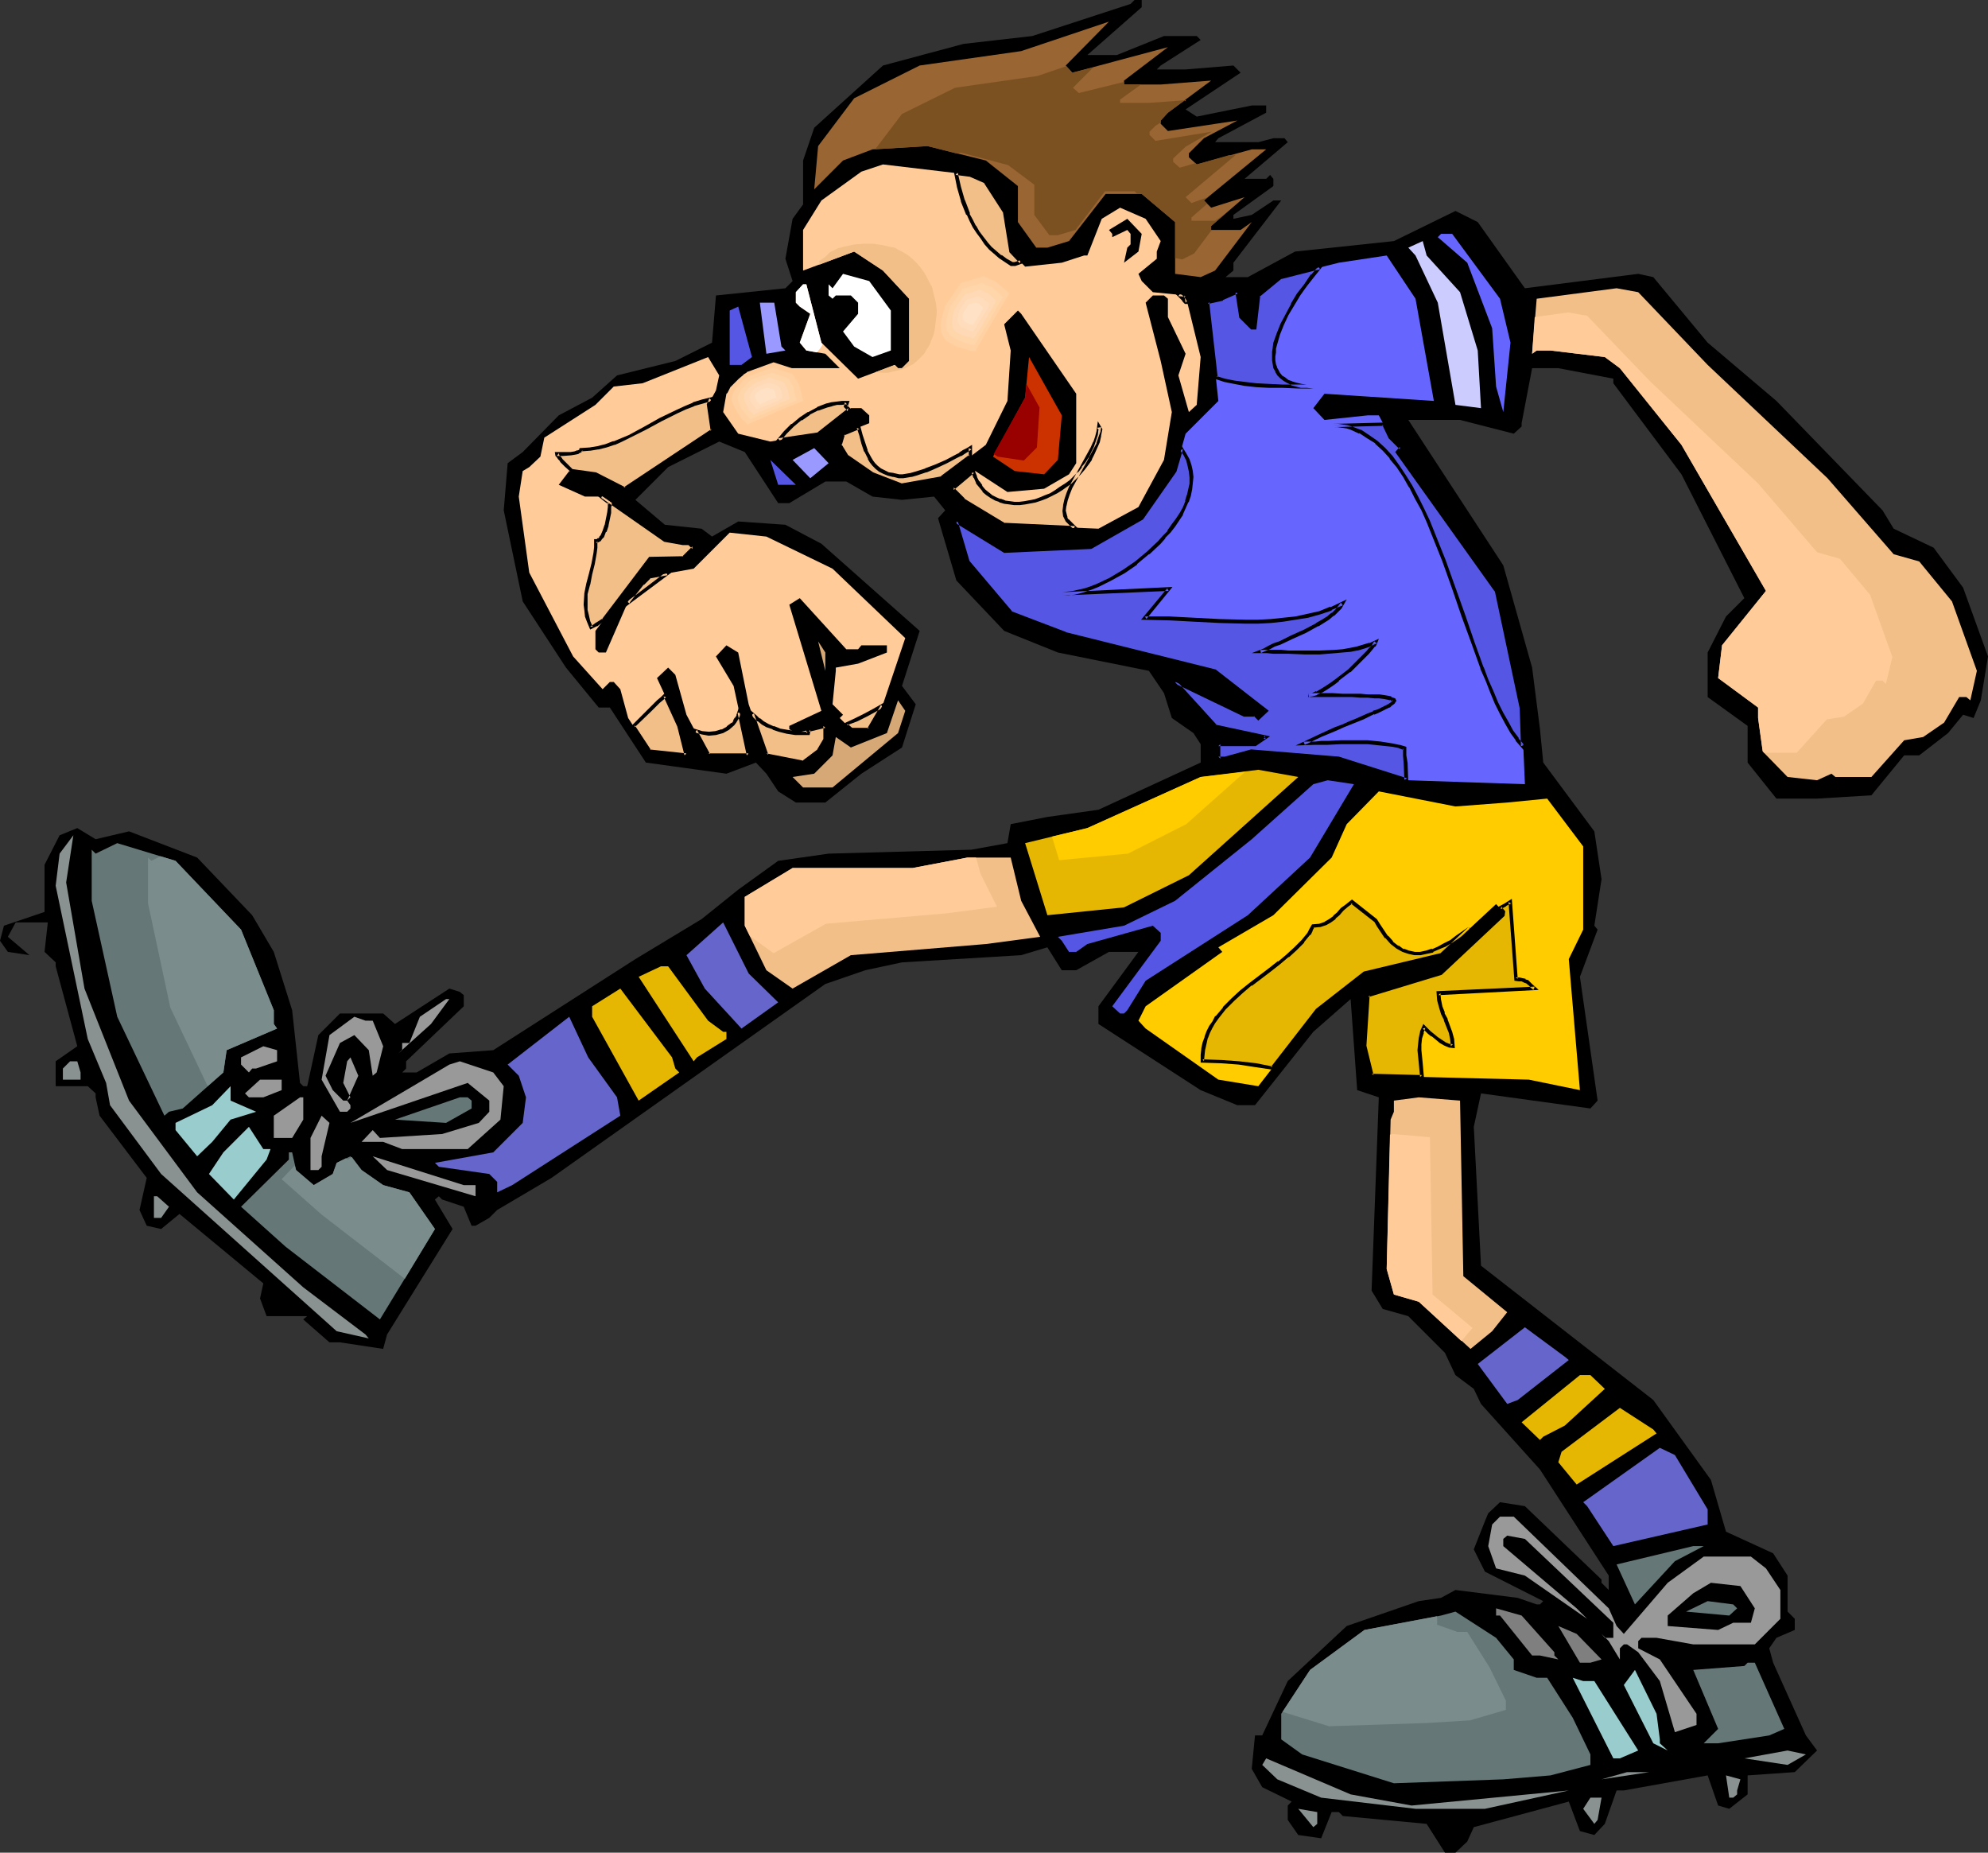 <?xml version="1.0" encoding="UTF-8" standalone="no"?>
<svg
   version="1.0"
   width="129.766mm"
   height="120.922mm"
   id="svg106"
   sodipodi:docname="T &amp; F - Runner 54.wmf"
   xmlns:inkscape="http://www.inkscape.org/namespaces/inkscape"
   xmlns:sodipodi="http://sodipodi.sourceforge.net/DTD/sodipodi-0.dtd"
   xmlns="http://www.w3.org/2000/svg"
   xmlns:svg="http://www.w3.org/2000/svg">
  <rect width="100%" height="100%" fill="#333333" stroke="none"/>
  <sodipodi:namedview
     id="namedview106"
     pagecolor="#ffffff"
     bordercolor="#000000"
     borderopacity="0.25"
     inkscape:showpageshadow="2"
     inkscape:pageopacity="0.0"
     inkscape:pagecheckerboard="0"
     inkscape:deskcolor="#d1d1d1"
     inkscape:document-units="mm" />
  <defs
     id="defs1">
    <pattern
       id="WMFhbasepattern"
       patternUnits="userSpaceOnUse"
       width="6"
       height="6"
       x="0"
       y="0" />
  </defs>
  <path
     style="fill:#000000;fill-opacity:1;fill-rule:evenodd;stroke:none"
     d="M 281.668,1.778 268.256,13.575 h 7.272 l 11.635,-4.687 h 8.08 l 0.97,0.97 -9.858,6.303 -0.97,0.97 h 7.11 l 11.797,-0.97 1.778,1.778 -13.574,9.05 2.747,1.778 13.574,-2.747 h 3.555 v 1.778 l -11.797,6.303 -0.808,0.97 h 10.666 l 3.717,-0.97 h 2.747 l 0.808,0.97 -10.666,9.05 h 5.333 l 0.97,-0.97 0.808,0.97 v 1.778 l -9.858,7.111 v 0.97 l 4.525,-0.97 5.333,-3.555 h 1.939 l -11.797,15.353 v 1.939 l -1.939,1.616 h 5.494 l 11.635,-6.303 24.402,-2.586 15.19,-7.434 5.494,2.747 11.635,16.322 27.957,-3.555 3.717,0.808 13.413,16.161 16.968,14.383 26.179,26.989 2.747,4.525 9.858,4.687 7.272,9.858 6.141,16.969 -1.778,10.828 -1.778,4.363 -2.586,-0.808 -3.717,4.525 -7.11,5.495 h -3.717 l -8.08,9.858 -13.413,0.808 H 438.259 l -7.11,-8.888 v -9.05 l -9.858,-7.111 v -10.989 l 4.525,-8.888 4.525,-4.525 -15.514,-30.544 -16.806,-22.464 V 93.41 l -13.574,-2.586 h -6.464 l -2.586,13.575 v 0.808 l -1.939,1.778 -13.251,-3.394 h -12.766 l 23.432,35.877 7.11,25.211 1.939,15.191 0.808,8.242 12.605,16.969 1.778,11.797 -1.778,11.474 0.808,0.97 -4.363,11.636 4.363,30.544 -1.778,1.939 -26.987,-3.717 -1.778,8.242 1.778,34.261 42.501,33.13 14.221,19.716 3.717,12.767 11.635,5.333 3.555,5.495 v 8.888 l 1.778,1.778 v 2.747 l -4.525,1.939 -1.778,2.586 0.97,3.555 8.08,17.939 2.747,3.717 -5.494,5.333 -11.635,0.808 v 4.687 l -4.525,3.555 -2.747,-0.808 -2.586,-7.434 -20.685,3.717 h -1.778 l -2.909,8.242 -2.586,2.747 -3.555,-0.97 -2.747,-7.272 -23.432,6.303 -1.616,3.555 -2.909,2.747 h -2.586 l -4.525,-7.111 -20.685,-1.939 -0.97,-0.97 h -1.778 l -2.586,6.464 -5.656,-0.808 -2.586,-3.717 v -3.555 l 0.97,-0.97 -7.272,-3.555 -2.586,-4.525 0.808,-8.242 h 1.778 l 6.302,-13.414 14.544,-13.575 17.776,-6.141 5.494,-0.808 3.555,-1.939 15.352,1.939 4.686,1.616 h 0.808 l 0.808,-0.808 -14.382,-7.272 -2.747,-5.495 2.747,-6.949 0.808,-1.939 2.909,-2.747 6.141,0.97 18.907,18.1 v 0.808 l 1.778,1.778 v -3.555 l -16.968,-26.181 -14.544,-16.161 -1.778,-3.717 -4.525,-3.394 -2.586,-5.495 -9.05,-9.05 -6.302,-1.778 -2.747,-4.525 1.778,-47.675 -5.333,-1.778 -1.616,-22.464 -9.211,8.08 -14.382,18.1 h -4.363 l -9.05,-3.717 -25.21,-16.322 v -4.363 l 9.858,-13.414 h -7.272 l -8.08,4.525 h -3.555 l -3.555,-5.656 -6.464,1.939 -29.411,1.778 -9.05,1.939 -9.858,3.394 -67.549,47.836 -13.413,7.919 -1.939,1.939 -3.394,1.939 h -0.97 l -1.939,-4.687 -5.333,-1.778 -0.808,-0.808 -0.97,0.808 4.363,7.272 -16.16,26.019 -0.97,3.555 -10.666,-1.616 h -2.586 l -6.464,-5.656 0.97,-0.808 H 65.771 l -1.616,-4.363 0.808,-3.717 -20.685,-17.131 -4.525,3.717 -3.555,-0.808 -1.778,-3.879 1.778,-7.919 -11.635,-15.353 -0.97,-4.525 v -0.97 l -1.939,-1.778 h -7.918 v -6.141 l 5.333,-3.717 -5.333,-19.716 v -0.97 l -2.747,-2.586 0.808,-7.272 H 3.878 l -1.939,3.555 5.333,4.525 -5.333,-0.808 L 0,232.07 0.97,228.353 10.989,224.959 v -11.636 l 3.717,-7.272 4.363,-1.778 4.525,2.747 8.242,-1.939 16.806,6.464 13.574,14.222 5.333,9.05 4.525,14.383 1.939,17.939 0.808,0.808 h 0.97 l 2.747,-12.605 5.333,-5.333 h 10.666 l 2.909,2.586 13.413,-8.727 2.586,0.808 0.97,0.808 v 2.747 l -14.221,13.575 v 1.778 l -0.97,0.97 h 3.555 l 8.08,-4.687 10.827,-0.808 35.067,-22.464 16.322,-9.858 9.05,-7.272 9.858,-7.111 12.443,-1.778 35.229,-0.97 8.888,-1.616 0.808,-4.687 9.05,-1.778 12.605,-1.778 25.21,-11.636 v -4.525 l -1.778,-2.747 -5.333,-3.717 -1.939,-6.141 -3.717,-5.495 -22.462,-4.525 -13.251,-5.333 -11.797,-12.444 -4.525,-15.353 1.778,-1.939 -2.747,-3.394 -7.918,0.808 -7.272,-0.808 -6.464,-3.717 h -5.171 l -8.888,5.333 h -2.747 l -8.242,-12.605 -6.302,-2.586 -12.605,6.303 -8.08,8.08 7.272,6.141 9.05,0.97 2.586,1.939 6.464,-3.717 11.635,0.808 8.888,4.687 24.24,21.494 -4.363,13.575 3.394,4.525 -3.394,10.666 -10.019,6.464 -8.888,7.111 h -7.272 l -4.363,-2.747 -2.909,-4.363 -2.586,-2.747 -7.272,2.747 -19.877,-2.747 -8.888,-13.575 h -2.747 l -8.08,-9.858 -10.666,-16.322 -4.686,-22.464 0.97,-11.636 3.717,-2.747 8.888,-9.05 8.242,-4.363 6.141,-5.495 14.382,-3.555 9.05,-4.525 0.97,-11.636 17.13,-1.778 1.778,-1.778 -1.778,-5.495 1.778,-9.858 2.586,-3.555 v -10.828 l 2.747,-8.08 L 217.837,16.161 237.713,10.828 254.681,8.888 278.921,0.97 279.891,0 h 1.778 z"
     id="path1" />
  <path
     style="fill:#996532;fill-opacity:1;fill-rule:evenodd;stroke:none"
     d="m 264.539,17.939 23.594,-6.303 -10.827,8.242 v 0.97 h 9.05 l 12.443,-0.97 -10.666,7.919 -1.778,1.939 v 0.808 l 1.778,1.778 17.13,-2.586 -8.242,4.363 -3.717,3.717 v 0.97 l 1.939,1.778 13.574,-3.717 h 3.555 l -15.352,12.605 1.778,1.778 8.242,-2.586 -8.242,7.111 v 0.97 h 7.272 l 2.747,-1.939 -9.05,11.959 -3.555,1.616 -6.302,-0.808 V 54.785 l -8.242,-6.949 h -8.888 l -9.05,11.636 -5.333,1.616 h -2.747 l -4.525,-6.303 v -8.888 l -7.918,-6.303 -14.382,-3.555 -13.574,0.808 -7.272,2.747 -7.11,7.111 0.97,-10.666 8.888,-11.797 16.16,-8.08 25.048,-3.555 21.654,-7.272 -10.666,10.828 z"
     id="path2" />
  <path
     style="fill:#ffcc99;fill-opacity:1;fill-rule:evenodd;stroke:none"
     d="m 243.208,44.927 4.525,7.111 1.616,10.02 3.555,3.717 9.05,-0.97 5.494,-1.778 h 0.808 l 3.555,-9.05 4.525,-2.747 6.302,2.747 3.717,5.495 -0.97,2.586 v 1.778 l -4.525,3.717 0.808,1.778 2.747,2.747 8.08,0.808 3.717,15.191 -0.97,11.797 -1.939,1.778 -2.586,-9.05 1.778,-5.333 -4.363,-9.05 v -4.525 l -0.97,-0.808 h -2.747 l -1.778,1.778 3.717,14.383 2.747,12.605 -1.939,11.797 -6.302,11.636 -9.858,5.333 -23.27,-0.97 -10.019,-6.141 -2.747,-2.747 5.656,-4.363 7.918,5.171 9.05,-0.808 6.141,-3.555 1.778,-2.747 V 97.127 l -13.574,-19.716 -0.808,-0.808 -3.394,3.394 1.616,6.464 -0.808,12.444 -5.333,10.828 -10.827,8.242 -9.858,1.616 -7.272,-2.586 -6.464,-4.363 -1.616,-2.909 0.808,-2.747 6.464,-2.586 v -1.939 l -1.939,-1.778 h -2.586 l -8.08,6.303 -11.797,1.939 -7.918,-1.939 -3.717,-5.333 0.808,-4.525 7.272,-5.333 4.525,-0.97 h 16.16 l -3.555,-3.555 -4.686,-0.808 -1.616,-1.939 2.586,-7.111 -2.586,-1.778 -0.97,-0.97 v -2.586 l 1.778,-1.939 h 0.808 l 3.717,14.383 9.05,8.888 9.05,-3.394 0.808,0.808 h 0.97 l 1.778,-1.778 V 73.694 l -6.464,-6.949 -7.11,-4.687 -12.605,4.687 V 56.725 l 4.525,-7.272 9.858,-7.111 5.333,-1.778 21.816,2.586 z"
     id="path3" />
  <path
     style="fill:#000000;fill-opacity:1;fill-rule:evenodd;stroke:none"
     d="m 280.86,62.058 -3.555,2.747 0.808,-3.717 0.808,-0.808 v -2.586 l -0.808,-0.97 -3.717,1.778 v -0.808 l -0.808,-0.97 4.525,-2.747 3.555,3.717 z"
     id="path4" />
  <path
     style="fill:#6666ff;fill-opacity:1;fill-rule:evenodd;stroke:none"
     d="m 370.064,73.694 2.586,10.828 -1.778,17.131 -1.778,-6.303 -0.97,-14.383 -6.141,-16.161 -7.272,-6.303 0.808,-0.808 h 2.747 z"
     id="path5" />
  <path
     style="fill:#ccccff;fill-opacity:1;fill-rule:evenodd;stroke:none"
     d="m 360.206,72.078 4.363,14.383 0.808,14.222 -6.302,-0.808 -4.363,-25.211 -5.494,-11.636 -1.778,-1.939 3.555,-1.616 0.97,3.555 z"
     id="path6" />
  <path
     style="fill:#6666ff;fill-opacity:1;fill-rule:evenodd;stroke:none"
     d="m 353.742,98.905 -26.987,-1.778 -2.747,3.555 2.747,2.909 10.666,-1.131 h 2.747 l 2.909,5.495 2.586,2.586 -0.808,0.97 24.24,34.261 6.302,28.766 0.808,18.908 -28.765,-0.97 -17.13,-5.333 -21.493,-1.778 -6.464,1.778 h -1.778 v -3.555 h 9.05 l 2.747,-1.778 -12.605,-2.747 -9.858,-10.828 17.13,8.08 h 2.586 l 0.808,0.808 1.939,-1.778 -12.605,-9.858 -36.845,-9.05 -13.574,-5.333 -10.666,-12.605 -2.747,-9.858 11.797,7.272 21.331,-0.808 12.605,-7.272 8.242,-11.636 2.586,-9.212 8.08,-8.08 -2.586,-24.241 3.555,-0.97 3.717,-1.616 0.808,6.141 2.747,2.747 h 0.808 l 0.808,-8.08 5.656,-4.525 14.221,-3.555 11.797,-1.778 7.11,10.666 z"
     id="path7" />
  <path
     style="fill:#ffffff;fill-opacity:1;fill-rule:evenodd;stroke:none"
     d="m 219.776,76.603 v 9.858 l -4.525,1.616 -4.525,-2.586 -2.747,-3.717 3.717,-4.363 v -2.747 l -1.778,-1.778 h -3.717 l -0.808,0.808 -0.97,-0.808 v -2.747 l 0.97,0.97 2.586,-3.555 6.464,1.778 z"
     id="path8" />
  <path
     style="fill:#f2bf89;fill-opacity:1;fill-rule:evenodd;stroke:none"
     d="m 421.291,90.016 29.573,27.958 16.322,18.747 6.302,1.778 8.08,9.858 6.141,17.131 -1.616,7.272 -0.97,-0.808 h -1.778 l -3.717,6.303 -5.171,3.555 -4.686,0.808 -8.08,9.05 h -8.888 l -0.97,-0.808 -3.555,1.616 -7.272,-0.808 -6.141,-6.303 -1.131,-8.242 v -2.586 l -9.858,-7.272 0.97,-8.08 10.827,-13.414 -20.846,-36.039 -15.19,-18.908 -3.717,-2.747 -13.413,-1.616 h -3.394 l -1.131,0.808 1.131,-13.575 19.715,-2.586 5.333,0.97 z"
     id="path9" />
  <path
     style="fill:#9999ff;fill-opacity:1;fill-rule:evenodd;stroke:none"
     d="m 192.789,85.491 0.97,0.97 -4.686,0.808 -1.616,-12.605 h 3.555 z"
     id="path10" />
  <path
     style="fill:#5656e5;fill-opacity:1;fill-rule:evenodd;stroke:none"
     d="M 182.931,90.016 H 180.022 V 76.603 l 2.101,-0.97 3.394,12.444 z"
     id="path11" />
  <path
     style="fill:#ffcc99;fill-opacity:1;fill-rule:evenodd;stroke:none"
     d="m 176.629,96.319 -1.939,3.555 0.97,6.303 -21.493,14.383 -7.272,-3.555 -6.464,-0.808 -2.586,3.394 6.464,2.909 h 4.363 l 15.352,10.666 4.525,0.97 h 1.616 l 0.97,0.97 -2.586,2.586 h -8.242 l -13.413,17.939 v 4.525 l 0.808,0.808 h 1.778 l 5.494,-12.605 3.555,-4.363 1.778,-1.778 10.827,-1.939 8.888,-8.888 9.05,0.97 16.322,7.919 17.938,17.131 -5.494,16.322 -3.394,6.141 h -4.525 l -2.747,-2.747 0.808,-0.808 -2.586,-2.586 0.808,-8.242 v -0.808 l 5.494,-0.97 7.11,-2.747 v -1.778 h -6.302 l -0.808,0.97 h -2.909 l -11.474,-12.605 -2.586,1.616 7.918,26.181 -7.918,3.717 v 0.808 l 1.616,0.97 7.272,-1.778 v 3.555 l -1.778,2.747 -3.717,2.747 -9.05,-1.778 -4.363,-12.605 -2.586,-12.767 -2.909,-1.778 -2.586,2.747 4.363,7.272 3.717,17.131 H 174.689 l -5.333,-10.02 -2.747,-9.858 -1.778,-1.778 -2.747,2.586 5.494,11.797 1.778,7.272 -9.05,-0.97 -5.333,-8.242 -1.939,-7.111 -1.616,-1.778 h -0.97 l -1.778,1.778 -7.272,-8.08 -10.827,-20.686 -2.586,-18.747 0.97,-6.303 1.616,-0.97 2.747,-2.586 0.97,-4.687 12.605,-8.08 4.525,-4.525 7.11,-0.808 16.16,-6.464 2.747,4.525 z"
     id="path12" />
  <path
     style="fill:#cc3200;fill-opacity:1;fill-rule:evenodd;stroke:none"
     d="m 260.984,113.449 -3.394,3.555 -7.272,-0.808 -5.333,-3.555 7.918,-14.545 0.97,-10.02 8.08,14.383 z"
     id="path13" />
  <path
     style="fill:#9999ff;fill-opacity:1;fill-rule:evenodd;stroke:none"
     d="m 199.899,117.974 -4.363,-4.525 5.333,-2.909 3.555,3.717 z"
     id="path14" />
  <path
     style="fill:#5656e5;fill-opacity:1;fill-rule:evenodd;stroke:none"
     d="m 191.981,119.591 -1.939,-6.141 6.302,6.141 z"
     id="path15" />
  <path
     style="fill:#d6a875;fill-opacity:1;fill-rule:evenodd;stroke:none"
     d="m 203.616,165.487 -1.778,-7.272 1.778,2.747 z"
     id="path16" />
  <path
     style="fill:#d6a875;fill-opacity:1;fill-rule:evenodd;stroke:none"
     d="m 221.553,180.84 -16.16,13.414 h -7.272 l -2.586,-2.586 5.333,-0.808 4.525,-4.525 0.808,-4.525 3.717,2.586 8.888,-3.555 2.747,-8.08 1.778,2.586 z"
     id="path17" />
  <path
     style="fill:#e5b702;fill-opacity:1;fill-rule:evenodd;stroke:none"
     d="m 293.304,215.909 -15.998,7.919 -18.907,1.939 -5.494,-17.777 15.352,-3.717 27.957,-12.605 14.221,-1.778 9.858,1.778 z"
     id="path18" />
  <path
     style="fill:#5656e5;fill-opacity:1;fill-rule:evenodd;stroke:none"
     d="m 323.2,211.546 -15.352,14.222 -25.21,16.161 -4.525,7.272 -0.808,0.808 h -0.97 l -1.939,-1.778 11.958,-16.161 v -1.939 l -1.939,-1.778 -16.16,4.525 -2.747,1.939 h -1.778 l -1.778,-2.747 -0.97,-0.97 16.322,-2.747 12.605,-6.141 18.907,-15.191 15.19,-13.575 3.555,-0.97 6.464,0.97 z"
     id="path19" />
  <path
     style="fill:#ffcc00;fill-opacity:1;fill-rule:evenodd;stroke:none"
     d="m 371.841,197.971 9.858,-0.97 8.888,11.797 v 20.524 l -3.555,7.272 2.747,32.322 -12.605,-2.586 -38.784,-0.97 -1.778,-7.272 0.808,-12.605 18.099,-5.333 15.352,-14.383 v -0.808 l -1.778,-1.939 -13.574,12.605 -18.907,4.525 -11.635,9.05 -14.544,18.747 -9.858,-1.616 -17.938,-12.605 -1.778,-1.939 1.778,-3.555 18.907,-13.414 -0.97,-1.131 13.574,-7.919 14.382,-14.222 3.717,-8.242 7.918,-8.08 18.907,3.717 z"
     id="path20" />
  <path
     style="fill:#899191;fill-opacity:1;fill-rule:evenodd;stroke:none"
     d="m 20.846,243.868 10.989,27.635 16.806,22.625 26.179,23.433 15.352,11.636 0.808,0.97 -7.918,-1.778 -43.309,-38.786 -12.605,-16.969 -0.97,-5.495 -4.525,-10.828 -7.918,-37.816 0.97,-7.919 3.394,-4.525 -1.778,11.636 z"
     id="path21" />
  <path
     style="fill:#657777;fill-opacity:1;fill-rule:evenodd;stroke:none"
     d="m 59.469,229.323 8.08,19.878 v 3.394 l 0.808,1.131 -12.443,5.333 -0.808,5.495 -10.019,8.888 -3.394,0.808 -1.131,0.97 -11.635,-24.403 -6.302,-28.605 v -12.605 l 0.97,0.97 5.333,-2.586 14.382,4.363 z"
     id="path22" />
  <path
     style="fill:#f2bf89;fill-opacity:1;fill-rule:evenodd;stroke:none"
     d="m 251.934,222.212 4.686,8.888 -13.413,1.778 -33.29,2.747 -14.382,8.242 -6.464,-4.525 -5.333,-10.989 v -7.111 l 11.797,-7.111 h 29.573 l 13.574,-2.586 h 10.666 z"
     id="path23" />
  <path
     style="fill:#6565cc;fill-opacity:1;fill-rule:evenodd;stroke:none"
     d="m 191.981,247.261 -9.05,6.464 -9.05,-9.858 -4.525,-8.242 9.05,-8.08 6.302,12.605 z"
     id="path24" />
  <path
     style="fill:#e5b702;fill-opacity:1;fill-rule:evenodd;stroke:none"
     d="m 174.689,251.787 3.717,2.747 h 0.808 v 1.778 l -7.272,4.525 -0.808,0.97 -13.574,-20.848 5.494,-2.586 h 1.778 z"
     id="path25" />
  <path
     style="fill:#e5b702;fill-opacity:1;fill-rule:evenodd;stroke:none"
     d="m 166.609,263.584 0.97,0.97 -10.019,6.949 -11.474,-20.686 v -2.586 l 6.949,-4.363 12.766,16.969 z"
     id="path26" />
  <path
     style="fill:#999999;fill-opacity:1;fill-rule:evenodd;stroke:none"
     d="m 106.333,252.595 -8.08,7.272 0.97,-0.808 v -1.778 h 1.778 l 2.586,-6.464 6.464,-4.363 h 0.808 z"
     id="path27" />
  <path
     style="fill:#999999;fill-opacity:1;fill-rule:evenodd;stroke:none"
     d="m 91.95,251.787 2.586,6.303 -1.616,6.464 -0.97,0.808 -0.97,-6.303 -3.555,-3.717 -3.555,1.939 -3.555,8.08 1.778,3.555 2.586,2.586 h 0.97 l 0.808,-0.808 -1.778,-3.555 0.97,-5.333 0.808,-0.97 1.939,4.525 -2.747,6.141 0.808,1.131 v 0.808 l -0.808,0.808 h -1.778 l -4.525,-7.919 1.939,-10.989 6.141,-4.525 2.747,0.97 z"
     id="path28" />
  <path
     style="fill:#6565cc;fill-opacity:1;fill-rule:evenodd;stroke:none"
     d="m 152.227,270.695 0.808,4.525 -26.664,17.131 -3.717,1.778 v -2.586 l -1.939,-1.939 -12.443,-1.778 -0.97,-0.97 14.382,-2.586 7.272,-7.272 0.808,-6.303 -1.778,-5.333 -2.747,-2.747 15.19,-11.797 4.686,10.02 z"
     id="path29" />
  <path
     style="fill:#999999;fill-opacity:1;fill-rule:evenodd;stroke:none"
     d="m 68.357,261.806 -5.171,1.778 H 62.216 l -0.808,0.97 -1.939,-1.939 v -1.778 l 5.494,-2.747 3.394,0.97 z"
     id="path30" />
  <path
     style="fill:#899191;fill-opacity:1;fill-rule:evenodd;stroke:none"
     d="m 19.877,264.554 v 1.778 h -4.363 v -2.747 l 1.778,-1.778 h 1.778 z"
     id="path31" />
  <path
     style="fill:#999999;fill-opacity:1;fill-rule:evenodd;stroke:none"
     d="m 124.27,267.947 -0.808,8.242 -8.08,7.272 H 99.222 l -4.686,-1.778 h -5.333 l 2.747,-2.909 1.778,1.939 15.352,-0.97 9.05,-2.747 2.586,-2.747 v -2.747 l -5.333,-4.363 -28.926,9.858 13.736,-8.08 10.666,-6.303 2.586,-0.808 8.242,2.747 z"
     id="path32" />
  <path
     style="fill:#999999;fill-opacity:1;fill-rule:evenodd;stroke:none"
     d="m 69.488,268.917 -4.525,1.778 h -3.555 l -0.97,-0.97 3.717,-3.394 h 5.333 z"
     id="path33" />
  <path
     style="fill:#99cccc;fill-opacity:1;fill-rule:evenodd;stroke:none"
     d="m 63.186,274.25 -6.302,1.939 -4.525,5.495 -3.717,3.555 -5.333,-6.464 v -1.778 l 9.05,-4.363 4.525,-4.687 v 3.555 z"
     id="path34" />
  <path
     style="fill:#999999;fill-opacity:1;fill-rule:evenodd;stroke:none"
     d="m 74.821,276.189 -2.747,4.525 h -4.525 v -5.495 l 6.464,-4.525 h 0.808 z"
     id="path35" />
  <path
     style="fill:#657777;fill-opacity:1;fill-rule:evenodd;stroke:none"
     d="m 116.352,271.503 v 1.939 l -6.302,3.555 -12.605,-0.808 15.998,-5.495 h 1.939 z"
     id="path36" />
  <path
     style="fill:#f2bf89;fill-opacity:1;fill-rule:evenodd;stroke:none"
     d="m 361.014,314.814 10.827,8.888 -3.717,4.687 -5.333,4.363 -12.766,-11.636 -6.141,-1.778 -1.778,-6.303 0.97,-36.847 0.808,-1.939 v -2.747 l 6.141,-0.808 10.181,0.808 z"
     id="path37" />
  <path
     style="fill:#999999;fill-opacity:1;fill-rule:evenodd;stroke:none"
     d="m 79.346,285.24 v 2.586 l -0.808,0.808 h -1.939 v -7.919 l 2.747,-5.495 1.939,1.778 z"
     id="path38" />
  <path
     style="fill:#99cccc;fill-opacity:1;fill-rule:evenodd;stroke:none"
     d="m 66.741,283.462 -0.97,2.586 -8.08,9.858 -6.141,-6.303 3.555,-5.333 6.302,-6.303 3.555,5.495 z"
     id="path39" />
  <path
     style="fill:#657777;fill-opacity:1;fill-rule:evenodd;stroke:none"
     d="m 73.043,288.633 4.363,3.717 4.686,-2.747 0.97,-2.747 3.394,-1.616 2.747,3.394 5.333,3.717 6.464,1.778 6.302,9.05 -13.574,22.302 -23.27,-17.939 -10.989,-9.858 11.797,-11.636 v -1.778 h 0.808 z"
     id="path40" />
  <path
     style="fill:#999999;fill-opacity:1;fill-rule:evenodd;stroke:none"
     d="m 117.321,292.35 v 2.747 l -21.816,-6.464 -3.555,-3.394 22.462,7.111 z"
     id="path41" />
  <path
     style="fill:#899191;fill-opacity:1;fill-rule:evenodd;stroke:none"
     d="m 41.693,297.683 -1.939,2.747 h -1.778 v -5.333 h 0.808 z"
     id="path42" />
  <path
     style="fill:#6565cc;fill-opacity:1;fill-rule:evenodd;stroke:none"
     d="m 387.032,335.5 -12.605,9.858 -2.586,0.97 -7.272,-9.858 11.635,-9.05 9.858,7.272 z"
     id="path43" />
  <path
     style="fill:#e5b702;fill-opacity:1;fill-rule:evenodd;stroke:none"
     d="m 395.92,342.611 -9.858,9.05 -5.333,2.747 -0.808,0.808 -4.525,-4.363 14.382,-11.636 h 2.586 z"
     id="path44" />
  <path
     style="fill:#e5b702;fill-opacity:1;fill-rule:evenodd;stroke:none"
     d="m 408.686,353.6 -19.715,12.605 -4.525,-5.495 0.808,-2.586 14.382,-10.828 8.242,5.333 z"
     id="path45" />
  <path
     style="fill:#6565cc;fill-opacity:1;fill-rule:evenodd;stroke:none"
     d="m 421.291,372.347 v 3.717 l -23.27,5.333 -6.464,-9.858 -0.97,-0.97 18.907,-13.414 3.717,1.778 z"
     id="path46" />
  <path
     style="fill:#999999;fill-opacity:1;fill-rule:evenodd;stroke:none"
     d="m 396.889,396.75 1.939,4.363 1.778,1.939 10.827,-12.605 8.888,-6.464 h 11.635 l 3.717,2.909 3.555,5.333 v 7.111 l -6.302,6.303 h -15.19 l -9.05,-1.616 h -3.717 l -0.808,0.808 v 1.778 l 5.333,2.747 9.05,13.414 v 2.747 l -5.333,1.778 -3.717,-12.605 -5.333,-7.111 -2.747,-1.939 h -0.808 l -0.97,0.97 v 2.747 l -2.747,-4.525 -1.778,-1.778 0.808,0.97 h 2.101 v -3.717 l -21.816,-20.686 -4.363,-0.808 -0.97,0.808 v 1.778 l 18.099,15.353 2.586,2.586 -15.352,-10.666 -7.11,-1.778 -1.939,-5.495 0.97,-5.333 1.939,-1.939 h 3.394 z"
     id="path47" />
  <path
     style="fill:#657777;fill-opacity:1;fill-rule:evenodd;stroke:none"
     d="m 413.211,385.114 -9.858,10.666 -4.525,-9.858 18.907,-4.525 h 2.586 z"
     id="path48" />
  <path
     style="fill:#000000;fill-opacity:1;fill-rule:evenodd;stroke:none"
     d="m 432.926,396.75 -0.97,3.555 h -4.363 l -3.717,1.778 -12.443,-0.97 v -2.586 l 6.302,-5.495 4.363,-2.586 7.272,0.808 z"
     id="path49" />
  <path
     style="fill:#657777;fill-opacity:1;fill-rule:evenodd;stroke:none"
     d="m 428.563,396.75 -1.939,1.778 -10.666,-0.97 5.333,-2.586 6.302,0.808 z"
     id="path50" />
  <path
     style="fill:#7f7f7f;fill-opacity:1;fill-rule:evenodd;stroke:none"
     d="m 383.476,407.577 v 0.808 l 0.97,0.97 -4.525,-0.97 h -1.939 l -7.918,-9.858 h -0.97 v -1.778 l 6.302,1.778 z"
     id="path51" />
  <path
     style="fill:#657777;fill-opacity:1;fill-rule:evenodd;stroke:none"
     d="m 373.457,409.355 v 2.586 l 5.656,1.939 h 2.586 l 6.302,9.858 4.363,9.05 v 2.586 l -9.858,2.586 -11.635,0.97 -26.987,0.97 -22.624,-7.111 -5.171,-3.717 v -6.303 l 7.11,-10.828 13.413,-9.858 18.907,-3.555 3.555,-0.97 10.019,6.464 z"
     id="path52" />
  <path
     style="fill:#7f7f7f;fill-opacity:1;fill-rule:evenodd;stroke:none"
     d="m 395.112,409.355 -2.747,0.808 h -2.586 l -5.333,-9.05 4.525,1.939 z"
     id="path53" />
  <path
     style="fill:#657777;fill-opacity:1;fill-rule:evenodd;stroke:none"
     d="m 440.198,426.486 -3.717,1.616 -12.605,1.939 h -3.555 l 3.555,-3.555 -6.141,-14.545 12.605,-0.97 0.808,-0.808 h 1.778 z"
     id="path54" />
  <path
     style="fill:#99cccc;fill-opacity:1;fill-rule:evenodd;stroke:none"
     d="m 409.494,429.071 v 0.97 l 1.939,1.778 -3.555,-1.778 -7.272,-14.383 2.747,-3.717 5.333,10.828 z"
     id="path55" />
  <path
     style="fill:#99cccc;fill-opacity:1;fill-rule:evenodd;stroke:none"
     d="m 393.334,414.688 10.827,17.131 -4.525,1.939 h -1.616 l -10.019,-19.878 2.586,0.808 z"
     id="path56" />
  <path
     style="fill:#899191;fill-opacity:1;fill-rule:evenodd;stroke:none"
     d="m 441.006,435.374 -10.666,-1.616 10.666,-1.939 4.525,0.97 z"
     id="path57" />
  <path
     style="fill:#899191;fill-opacity:1;fill-rule:evenodd;stroke:none"
     d="m 348.248,445.394 38.784,-3.717 -20.685,4.525 h -17.13 l -23.27,-2.747 -10.827,-4.525 -3.717,-3.555 0.97,-1.616 20.846,8.888 z"
     id="path58" />
  <path
     style="fill:#899191;fill-opacity:1;fill-rule:evenodd;stroke:none"
     d="m 395.112,438.93 6.302,-1.778 h 5.494 z"
     id="path59" />
  <path
     style="fill:#899191;fill-opacity:1;fill-rule:evenodd;stroke:none"
     d="m 428.563,441.677 v 0.97 l -0.97,0.808 h -0.97 l -0.808,-5.495 3.555,0.97 z"
     id="path60" />
  <path
     style="fill:#899191;fill-opacity:1;fill-rule:evenodd;stroke:none"
     d="m 394.142,448.949 -0.808,0.97 -2.747,-3.717 1.778,-2.747 h 2.747 z"
     id="path61" />
  <path
     style="fill:#899191;fill-opacity:1;fill-rule:evenodd;stroke:none"
     d="m 324.977,449.919 -0.97,0.808 -3.717,-4.525 4.686,0.808 z"
     id="path62" />
  <path
     style="fill:#ffcc99;fill-opacity:1;fill-rule:evenodd;stroke:none"
     d="m 241.915,215.586 4.04,8.08 -12.282,1.616 -29.896,2.586 -12.928,7.272 -5.818,-4.202 -1.293,-2.586 v -7.111 l 11.797,-7.111 h 29.573 l 13.574,-2.586 h 2.101 z"
     id="path63" />
  <path
     style="fill:#ffcc99;fill-opacity:1;fill-rule:evenodd;stroke:none"
     d="m 353.419,319.339 9.858,8.242 -2.747,3.232 -10.504,-9.697 -6.141,-1.778 -1.778,-6.303 0.808,-33.13 0.646,-0.162 9.211,0.808 z"
     id="path64" />
  <path
     style="fill:#ffcc99;fill-opacity:1;fill-rule:evenodd;stroke:none"
     d="m 407.07,94.056 26.664,25.211 14.544,16.969 5.656,1.616 7.434,8.888 5.494,15.353 -1.616,6.626 -0.808,-0.808 h -1.616 l -3.232,5.656 -4.686,3.232 -4.202,0.646 -7.434,8.242 h -8.08 l -0.323,-0.485 -1.131,-8.08 v -2.586 l -9.858,-7.272 0.97,-8.08 10.827,-13.414 -20.846,-36.039 -15.19,-18.908 -3.717,-2.747 -13.413,-1.616 h -3.394 l -1.131,0.808 0.646,-9.05 8.242,-1.131 4.686,0.808 z"
     id="path65" />
  <path
     style="fill:#f2bf89;fill-opacity:1;fill-rule:evenodd;stroke:none"
     d="m 141.077,116.197 -1.454,-1.454 -0.646,-0.646 -0.485,-0.485 -0.485,-0.646 -0.323,-0.323 -0.162,-0.323 -0.162,-0.323 h 1.454 l 2.101,-0.162 h 0.97 l 0.646,-0.323 0.646,-0.323 0.162,-0.162 v -0.162 l 2.101,-0.162 2.101,-0.323 1.939,-0.323 1.939,-0.808 1.939,-0.808 1.939,-0.808 3.878,-1.939 3.878,-2.101 3.878,-2.101 2.101,-0.97 1.939,-0.808 2.262,-0.646 2.262,-0.646 -0.808,1.454 0.97,6.303 -21.493,14.383 -7.272,-3.555 z m 15.19,62.866 4.202,-4.04 1.939,-1.939 0.97,-0.808 0.646,-0.646 3.555,7.434 1.778,7.272 -9.05,-0.97 z m 15.352,1.131 1.616,0.646 1.616,0.162 1.778,-0.162 1.454,-0.485 1.454,-0.808 1.293,-0.97 0.485,-0.646 0.485,-0.646 0.323,-0.808 0.323,-0.808 2.262,10.666 H 174.689 Z m 13.898,-4.04 0.808,0.646 0.808,0.808 1.131,0.646 1.131,0.646 1.293,0.646 1.616,0.646 1.778,0.323 2.101,0.323 h 0.162 0.162 1.293 1.454 l 0.162,-0.323 v -0.485 l 4.202,-0.97 v 3.555 l -1.778,2.747 -3.717,2.747 -9.05,-1.778 z m 23.27,2.747 v -0.323 l 2.424,-1.131 2.424,-1.131 2.101,-1.131 1.939,-1.131 -3.232,5.818 h -4.525 z m -44.278,-37.332 -5.01,3.717 -2.262,1.778 -2.424,1.616 0.162,-0.323 3.555,-4.363 1.778,-1.778 z m -15.514,11.313 11.312,-15.191 h 8.242 l 2.586,-2.586 -0.97,-0.97 h -1.616 l -4.525,-0.97 -15.352,-10.666 h -0.323 l 0.646,0.646 0.808,0.323 0.323,0.323 0.323,0.162 v 0.485 0.646 l -0.162,1.293 -0.646,3.232 -0.485,1.454 -0.646,1.293 -0.323,0.323 -0.323,0.485 -0.485,0.162 -0.323,0.162 -0.162,1.454 v 1.454 l -0.646,2.747 -0.646,2.424 -0.485,2.586 -0.485,2.424 -0.162,2.586 0.162,1.293 0.162,1.454 0.485,1.293 0.485,1.616 0.646,-0.323 0.646,-0.323 0.97,-0.646 z"
     id="path66" />
  <path
     style="fill:#000000;fill-opacity:1;fill-rule:evenodd;stroke:none"
     d="m 141.238,115.712 0.162,0.162 -1.454,-1.454 -0.646,-0.646 -0.485,-0.485 v 0 l -0.323,-0.485 -0.162,-0.162 -0.323,-0.323 v 0 l -0.162,-0.323 0.162,0.162 -0.162,-0.323 -0.485,0.646 h 1.454 l 2.101,-0.162 v 0 l 0.97,-0.162 0.808,-0.162 0.162,-0.162 0.646,-0.323 0.162,-0.323 0.162,-0.162 -0.485,0.323 2.101,-0.162 h 0.162 l 1.939,-0.323 h 0.162 l 1.939,-0.485 1.939,-0.646 h 0.162 l 1.778,-0.808 1.939,-0.97 3.878,-1.939 3.878,-2.101 3.878,-1.939 2.101,-0.97 2.101,-0.808 h -0.162 l 2.262,-0.646 2.262,-0.646 -0.646,-0.646 -0.646,1.454 0.97,6.626 0.162,-0.485 -21.654,14.383 h 0.485 l -7.272,-3.717 -5.818,-0.808 -0.323,0.808 5.979,0.808 h -0.162 l 7.434,3.717 21.978,-14.706 -0.97,-6.626 v 0.323 l 1.131,-2.263 -3.232,0.808 -2.101,0.646 -0.162,0.162 -1.939,0.808 -2.101,0.97 -4.04,1.939 -3.717,2.101 -3.878,2.101 -1.939,0.808 -1.939,0.808 0.162,-0.162 -2.101,0.808 -1.939,0.485 v 0 l -1.939,0.323 v 0 l -2.424,0.162 -0.162,0.323 v 0 0.162 l 0.162,-0.162 -0.646,0.323 0.162,-0.162 -0.808,0.323 v 0 l -0.97,0.162 h 0.162 -2.101 -1.939 l 0.162,0.97 0.323,0.323 0.323,0.485 v 0 l 0.485,0.485 v 0.162 l 0.485,0.485 0.646,0.646 1.616,1.454 z"
     id="path67" />
  <path
     style="fill:#000000;fill-opacity:1;fill-rule:evenodd;stroke:none"
     d="m 156.59,178.901 v 0.485 l 4.202,-4.04 1.939,-1.939 0.97,-0.808 0.646,-0.646 -0.646,-0.162 3.394,7.434 v 0 l 1.778,7.111 0.485,-0.485 -9.05,-0.97 0.323,0.162 -4.04,-6.141 -0.808,0.162 4.202,6.626 9.858,1.131 -1.778,-7.919 -3.878,-8.08 -1.131,1.131 -0.97,0.808 -1.939,1.939 -4.363,4.363 z"
     id="path68" />
  <path
     style="fill:#000000;fill-opacity:1;fill-rule:evenodd;stroke:none"
     d="m 171.942,180.032 -0.485,0.646 1.616,0.485 1.778,0.323 1.778,-0.162 1.778,-0.485 1.454,-0.808 1.293,-1.131 0.485,-0.646 v 0 l 0.485,-0.808 v 0 l 0.323,-0.646 0.323,-0.97 h -0.808 l 2.262,10.505 0.485,-0.485 H 174.689 l 0.485,0.162 -3.232,-5.98 -1.293,-0.485 3.878,7.111 h 10.827 l -2.909,-12.605 -0.808,2.424 0.162,-0.162 -0.485,0.808 v -0.162 l -0.485,0.808 h 0.162 l -0.485,0.646 v -0.162 l -1.293,0.97 h 0.162 l -1.454,0.808 0.162,-0.162 -1.616,0.485 v 0 l -1.616,0.162 h 0.162 l -1.778,-0.162 v 0 l -2.586,-0.808 z"
     id="path69" />
  <path
     style="fill:#000000;fill-opacity:1;fill-rule:evenodd;stroke:none"
     d="m 186.001,175.992 -0.808,0.485 0.808,0.646 0.808,0.808 h 0.162 l 0.97,0.808 1.131,0.646 v 0 l 1.454,0.485 0.162,0.162 1.454,0.485 v 0 l 1.939,0.485 2.101,0.323 -0.162,-0.162 0.162,0.162 h 0.485 -0.162 1.293 1.939 l 0.162,-0.808 v -0.485 l -0.323,0.485 4.04,-0.97 -0.485,-0.485 v 3.555 -0.323 l -1.616,2.747 0.162,-0.162 -3.878,2.909 0.323,-0.162 -9.05,-1.778 0.485,0.323 -3.555,-10.181 -1.454,-1.293 4.202,11.959 9.534,1.939 3.878,-2.909 1.778,-2.909 v -4.202 l -5.01,1.131 v 0.808 0 0.323 l 0.323,-0.323 h -1.454 l -1.293,-0.162 -0.323,0.162 h 0.323 l -0.162,-0.162 -2.101,-0.323 -1.939,-0.323 h 0.162 l -1.616,-0.646 0.162,0.162 -1.454,-0.646 v 0 l -1.131,-0.646 -0.97,-0.808 v 0.162 l -0.808,-0.808 -2.101,-1.778 z"
     id="path70" />
  <path
     style="fill:#000000;fill-opacity:1;fill-rule:evenodd;stroke:none"
     d="m 209.11,178.578 v 0.323 -0.323 l -0.162,0.323 2.586,-0.97 2.262,-1.131 2.101,-1.131 1.939,-1.131 -0.485,-0.646 -3.394,5.818 0.485,-0.162 h -4.525 0.323 l -1.131,-0.97 -0.808,0.485 1.454,1.293 h 4.848 l 4.202,-7.434 -3.394,1.939 -2.101,1.131 -2.262,1.131 -2.747,1.293 v 0.646 z"
     id="path71" />
  <path
     style="fill:#000000;fill-opacity:1;fill-rule:evenodd;stroke:none"
     d="m 164.67,141.893 -0.323,-0.808 -7.434,5.656 -2.262,1.616 0.646,0.485 0.162,-0.323 -0.162,0.162 3.555,-4.525 v 0.162 l 1.778,-1.778 -0.323,0.162 4.363,-0.808 1.616,-1.131 -6.141,1.131 -1.939,1.778 v 0 l -3.717,4.525 -0.323,1.616 3.232,-2.424 8.888,-6.626 z"
     id="path72" />
  <path
     style="fill:#000000;fill-opacity:1;fill-rule:evenodd;stroke:none"
     d="m 149.318,152.882 v 0.162 l 11.312,-15.191 -0.323,0.323 8.403,-0.162 2.909,-2.909 -1.293,-1.454 h -1.778 v 0 l -4.525,-0.97 0.323,0.162 -15.514,-10.828 h -1.778 l 1.778,1.454 v 0 l 0.646,0.485 0.485,0.323 v 0 l 0.323,0.162 -0.323,-0.485 v 0.485 0 0.646 l -0.162,1.293 -0.646,3.232 v -0.162 l -0.485,1.454 v 0 l -0.485,1.131 v 0 l -0.323,0.323 v 0.162 l -0.323,0.323 v -0.162 l -0.323,0.323 h 0.162 -0.808 v 1.939 0 l -0.162,1.454 -0.485,2.586 v 0 l -0.646,2.586 -0.646,2.424 v 0 l -0.485,2.424 v 0.162 l -0.162,2.586 v 0 l 0.162,1.293 0.162,1.454 v 0.162 l 0.485,1.293 0.808,1.939 0.97,-0.485 0.646,-0.323 h 0.162 l 0.808,-0.646 1.131,-0.808 v -0.162 l -0.808,-0.162 v 0.162 l 0.162,-0.323 -0.97,0.646 -0.808,0.485 v 0 l -0.646,0.485 -0.646,0.323 0.646,0.162 -0.646,-1.454 -0.323,-1.454 v 0 l -0.323,-1.293 v -1.454 0.162 -2.586 0 l 0.646,-2.424 v 0.162 l 0.485,-2.586 0.646,-2.586 v 0 l 0.485,-2.747 0.162,-1.293 v -0.162 -1.454 l -0.323,0.485 0.485,-0.162 0.646,-0.323 0.323,-0.485 v 0 l 0.485,-0.485 0.485,-1.293 h 0.162 l 0.485,-1.454 v -0.162 l 0.646,-3.071 v -1.454 l 0.162,-0.485 v -0.162 -0.646 l -0.485,-0.323 v 0 l -0.485,-0.323 -0.646,-0.485 v 0.162 l -0.808,-0.646 -0.162,0.646 h 0.323 -0.323 l 15.514,10.828 4.525,0.808 h 1.778 -0.323 l 0.97,0.97 v -0.646 l -2.586,2.586 0.323,-0.162 -8.403,0.162 -11.635,15.353 z"
     id="path73" />
  <path
     style="fill:#ffffff;fill-opacity:1;fill-rule:evenodd;stroke:none"
     d="m 202.969,85.006 -0.646,0.97 -0.808,0.97 -2.586,-0.485 -1.616,-1.939 2.586,-7.111 -2.586,-1.778 -0.97,-0.97 v -2.586 l 1.778,-1.939 h 0.808 l 3.717,14.383 z"
     id="path74" />
  <path
     style="fill:#f2bf89;fill-opacity:1;fill-rule:evenodd;stroke:none"
     d="m 251.934,64.644 -1.454,0.485 h -0.646 -0.323 l -1.454,-0.808 -1.293,-0.97 -1.293,-1.131 -1.131,-0.97 -1.131,-1.293 -0.97,-1.293 -0.97,-1.454 -0.97,-1.293 -0.808,-1.616 -0.646,-1.454 -1.293,-3.232 -0.97,-3.394 -0.646,-3.555 3.717,0.485 3.555,1.778 4.525,7.111 1.616,10.02 z m -43.309,35.554 0.323,0.323 0.162,0.162 0.323,0.485 -7.595,5.818 -9.696,1.616 1.616,-1.939 1.778,-1.778 1.939,-1.616 2.101,-1.293 2.101,-1.131 2.262,-0.808 1.293,-0.323 1.131,-0.162 1.293,-0.162 1.293,-0.162 z m 3.232,5.171 -3.878,1.616 -0.808,2.747 1.616,2.909 6.464,4.363 7.272,2.586 9.858,-1.616 6.949,-5.333 v -2.101 l -0.646,0.323 -0.808,0.646 -0.97,0.485 -0.97,0.646 -2.424,1.131 -2.424,1.131 -2.747,1.131 -2.424,0.808 -1.131,0.323 -1.131,0.162 -0.97,0.162 h -0.808 l -1.454,-0.323 -1.293,-0.323 -1.131,-0.323 -0.97,-0.646 -0.808,-0.646 -0.646,-0.646 -0.646,-0.808 -0.485,-0.808 -0.808,-1.778 -0.646,-1.778 -0.485,-2.101 z m 28.28,10.989 0.485,1.293 0.646,1.293 0.646,1.131 0.808,0.97 0.97,0.808 0.97,0.646 0.97,0.485 1.131,0.485 1.131,0.323 1.131,0.323 h 1.293 1.293 1.293 l 2.424,-0.646 1.454,-0.323 1.293,-0.646 1.293,-0.485 1.131,-0.646 1.293,-0.808 1.131,-0.808 1.293,-0.97 0.97,-0.97 1.131,-1.131 0.97,-1.131 0.808,-1.293 0.808,-1.131 0.808,-1.293 0.646,-1.454 0.485,-1.454 0.485,-1.454 0.162,-1.616 -0.323,-0.646 -0.162,1.131 -0.323,1.454 -0.646,1.293 -0.646,1.454 -1.778,3.232 -1.778,3.232 -1.616,3.232 -0.646,1.616 -0.646,1.454 -0.162,1.454 -0.162,1.293 0.162,1.131 0.162,0.646 0.323,0.485 0.97,0.97 0.97,0.97 -17.453,-0.808 -10.019,-6.141 -2.747,-2.747 z m 52.843,-41.695 h -0.485 l -0.162,-0.485 -0.485,-0.485 -0.97,-1.131 1.616,0.323 z"
     id="path75" />
  <path
     style="fill:#000000;fill-opacity:1;fill-rule:evenodd;stroke:none"
     d="m 251.611,64.967 0.162,-0.808 -1.454,0.485 h 0.162 -0.646 v 0 h -0.323 0.323 l -1.454,-0.808 -1.293,-0.97 v 0.162 l -1.293,-1.131 -1.131,-0.97 -1.131,-1.293 0.162,0.162 -1.131,-1.454 -0.97,-1.293 -0.808,-1.454 v 0.162 l -0.808,-1.616 -0.808,-1.454 h 0.162 l -1.293,-3.394 v 0.162 l -0.97,-3.394 v 0 l -0.808,-3.555 -0.485,0.646 3.717,0.485 h -0.162 l 3.717,1.616 -0.323,-0.162 4.686,7.272 v -0.162 l 1.616,10.02 2.586,2.747 1.131,-0.162 -3.07,-3.071 0.162,0.323 -1.616,-10.02 -4.686,-7.434 -3.878,-1.778 -4.363,-0.646 0.808,4.04 v 0 l 0.97,3.394 v 0.162 l 1.293,3.232 h 0.162 l 0.646,1.454 0.808,1.616 v 0 l 0.97,1.454 0.97,1.293 0.97,1.454 v 0 l 1.131,1.293 1.131,0.97 1.293,1.131 v 0 l 1.454,0.97 1.454,0.97 h 0.485 0.646 l 2.262,-0.808 z"
     id="path76" />
  <path
     style="fill:#000000;fill-opacity:1;fill-rule:evenodd;stroke:none"
     d="m 208.141,100.359 0.485,0.485 -0.162,-0.162 0.323,0.323 v 0 l 0.323,0.485 0.162,-0.808 -7.595,5.98 h 0.162 l -9.858,1.454 0.485,0.808 1.616,-1.939 1.778,-1.778 v 0 l 1.939,-1.616 v 0.162 l 2.101,-1.454 h -0.162 l 2.262,-1.131 -0.162,0.162 2.262,-0.808 1.293,-0.323 h -0.162 l 1.293,-0.323 h 1.293 -0.162 l 1.293,-0.162 -0.485,-0.485 -0.323,1.131 h 0.97 l 0.485,-1.454 h -1.939 v 0 l -1.293,0.162 -1.293,0.162 v 0 l -1.293,0.323 -2.101,0.808 -0.162,0.162 -2.101,1.131 h -0.162 l -1.939,1.293 v 0 l -1.939,1.616 h -0.162 l -1.778,1.778 -2.424,2.909 10.989,-1.778 8.08,-6.303 -0.646,-0.808 v 0.162 l -0.162,-0.323 -0.323,-0.323 0.162,0.485 z"
     id="path77" />
  <path
     style="fill:#000000;fill-opacity:1;fill-rule:evenodd;stroke:none"
     d="m 212.181,104.884 -4.525,1.778 -0.97,3.071 1.778,3.232 6.626,4.363 7.272,2.747 10.181,-1.778 7.272,-5.495 v -3.071 l -1.293,0.808 -0.97,0.485 -0.97,0.646 h 0.162 l -0.97,0.485 -2.424,1.293 -2.586,1.131 v 0 l -2.586,0.97 h 0.162 l -2.586,0.808 -1.131,0.323 v 0 l -0.97,0.162 -0.97,0.162 v 0 h -0.808 v 0 l -1.454,-0.323 h 0.162 l -1.293,-0.162 v 0 l -0.97,-0.485 -0.97,-0.485 v 0 l -0.808,-0.646 v 0 l -0.646,-0.646 v 0 l -0.485,-0.646 -0.485,-0.808 v 0 l -0.97,-1.778 0.162,0.162 -0.646,-1.939 -0.646,-1.939 -0.646,-2.424 -0.808,0.646 0.646,1.939 0.485,1.939 0.646,1.939 0.162,0.162 0.808,1.616 v 0.162 l 0.485,0.808 0.646,0.808 v 0 l 0.646,0.646 0.162,0.162 0.808,0.646 v 0 l 0.97,0.485 1.131,0.485 v 0 l 1.293,0.323 h 0.162 l 1.293,0.323 h 0.97 0.162 l 0.97,-0.162 0.97,-0.162 h 0.162 l 1.131,-0.323 2.424,-0.808 h 0.162 l 2.586,-1.131 v 0 l 2.424,-1.131 2.424,-1.293 0.97,-0.485 h 0.162 l 0.97,-0.646 0.808,-0.485 0.646,-0.485 -0.646,-0.323 v 2.101 l 0.162,-0.485 -7.11,5.333 h 0.323 l -10.019,1.778 h 0.162 l -7.11,-2.747 v 0 l -6.302,-4.363 0.162,0.162 -1.778,-2.909 0.162,0.485 0.808,-2.747 -0.323,0.323 3.878,-1.616 -0.646,-0.323 z"
     id="path78" />
  <path
     style="fill:#000000;fill-opacity:1;fill-rule:evenodd;stroke:none"
     d="m 240.299,116.682 -0.646,-0.162 0.485,1.293 0.162,0.162 0.485,1.131 v 0.162 l 0.808,0.97 v 0 l 0.808,0.97 v 0.162 l 0.97,0.808 v 0 l 0.97,0.646 v 0 l 1.131,0.646 0.97,0.323 0.162,0.162 1.131,0.323 v 0 l 1.293,0.162 1.131,0.162 h 1.454 l 1.293,-0.162 2.586,-0.485 v 0 l 1.454,-0.485 v 0 l 1.293,-0.485 1.293,-0.646 1.293,-0.646 v 0 l 1.293,-0.808 1.131,-0.808 1.131,-0.808 0.162,-0.162 0.97,-0.97 1.131,-1.131 v 0 l 0.97,-1.131 v 0 l 0.97,-1.293 0.808,-1.131 v -0.162 l 0.646,-1.293 0.646,-1.454 v 0 l 0.646,-1.454 0.323,-1.454 v -0.162 l 0.323,-1.616 -1.131,-1.939 -0.323,2.424 v 0 l -0.323,1.293 -0.485,1.454 v -0.162 l -0.646,1.454 -1.778,3.232 -1.778,3.232 -1.778,3.232 -0.646,1.616 v 0 l -0.485,1.454 -0.323,1.454 v 0.162 l -0.162,1.293 0.162,1.293 v 0 l 0.323,0.646 0.323,0.646 v 0 l 0.97,0.97 0.97,0.97 0.323,-0.808 -17.453,-0.808 0.323,0.162 -10.181,-6.141 h 0.162 l -2.747,-2.747 v 0.646 l 5.01,-4.202 v -0.97 l -5.979,4.848 3.07,3.071 10.342,6.303 18.584,0.808 -1.778,-1.778 -0.97,-0.97 v 0.162 l -0.323,-0.646 0.162,0.162 -0.162,-0.485 v 0 l -0.323,-1.293 v 0.162 l 0.162,-1.293 v 0.162 l 0.323,-1.454 0.485,-1.454 v 0 l 0.646,-1.616 1.778,-3.232 1.778,-3.232 1.616,-3.071 0.808,-1.454 v -0.162 l 0.485,-1.454 0.485,-1.293 v 0 l 0.162,-1.131 -0.97,0.162 0.485,0.646 -0.162,-0.323 -0.162,1.454 v 0 l -0.485,1.454 -0.485,1.454 v 0 l -0.646,1.293 -0.646,1.454 v -0.162 l -0.808,1.293 -0.97,1.131 h 0.162 l -0.97,1.293 v -0.162 l -1.131,1.131 -0.97,0.97 v 0 l -1.131,0.808 -1.293,0.808 -1.131,0.808 v 0 l -1.293,0.808 -1.293,0.485 -1.131,0.485 v 0 l -1.293,0.485 v 0 l -2.586,0.485 -1.293,0.162 h 0.162 -1.293 v 0 l -1.131,-0.162 -1.293,-0.162 h 0.162 l -1.293,-0.485 0.162,0.162 -1.131,-0.485 -0.97,-0.485 v 0 l -0.97,-0.808 0.162,0.162 -0.97,-0.808 v 0 l -0.808,-0.97 h 0.162 l -0.808,-1.131 v 0.162 l -0.646,-1.293 0.162,0.162 -0.808,-1.939 z"
     id="path79" />
  <path
     style="fill:#000000;fill-opacity:1;fill-rule:evenodd;stroke:none"
     d="m 292.496,74.663 0.485,-0.485 h -0.485 l 0.485,0.162 -0.323,-0.323 -0.323,-0.485 -0.162,-0.162 -0.97,-1.131 -0.485,0.808 1.778,0.162 -0.323,-0.323 0.323,1.778 0.97,0.323 -0.646,-2.586 -3.232,-0.323 1.939,1.939 v 0 l 0.323,0.485 0.485,0.485 h 1.131 z"
     id="path80" />
  <path
     style="fill:#f2bf89;fill-opacity:1;fill-rule:evenodd;stroke:none"
     d="m 202,64.482 0.323,-0.162 0.323,-0.323 0.97,-0.646 0.808,-0.808 0.323,-0.323 0.323,-0.162 0.646,-0.323 0.97,-0.485 1.939,-0.485 2.262,-0.485 2.262,-0.162 h 2.262 l 2.262,0.323 2.101,0.485 0.97,0.162 0.808,0.485 1.293,0.646 1.293,0.808 1.131,0.97 0.97,0.97 0.97,1.131 0.808,1.131 0.646,1.131 0.646,1.293 0.646,1.131 0.323,1.454 0.323,1.293 0.323,1.293 0.162,1.454 v 1.293 l -0.162,1.293 -0.162,1.293 -0.162,1.293 -0.323,1.293 -0.485,1.131 -0.485,1.293 -0.646,0.97 -0.646,1.131 -1.778,1.778 -0.97,0.808 -0.97,0.485 -1.293,0.646 -1.131,0.323 -1.454,0.323 -1.293,0.323 h -1.454 l -1.616,-0.162 4.686,-1.778 0.808,0.808 h 0.97 l 1.778,-1.778 V 73.694 l -6.464,-6.949 -7.11,-4.687 -8.565,3.232 v -0.485 z"
     id="path81" />
  <path
     style="fill:#7c5121;fill-opacity:1;fill-rule:evenodd;stroke:none"
     d="m 266.155,22.948 11.15,-2.747 v 0.646 h 4.202 l -5.171,3.717 v 0.808 h 7.272 l 8.726,-0.646 -4.202,3.071 -1.778,1.939 v 0.485 l -1.293,0.808 -1.454,1.454 v 0.808 l 1.454,1.454 13.898,-2.263 -6.464,3.717 -3.07,2.909 v 0.808 l 1.616,1.454 3.878,-1.131 0.323,0.323 7.918,-2.263 h 1.616 l -12.282,10.343 1.454,1.454 4.04,-1.454 -0.97,0.808 0.808,0.808 -3.878,3.394 v 0.808 h 5.818 l 2.101,-1.454 -0.323,0.323 -2.747,2.424 v 0.97 h 0.162 l -4.363,5.818 -2.909,1.454 -1.778,-0.323 v -8.888 l -8.242,-6.949 h -1.131 l -0.646,-0.646 h -7.272 l -7.272,9.535 -4.363,1.293 h -2.101 l -3.717,-5.01 v -7.434 l -6.464,-4.848 -11.635,-3.071 -1.293,0.162 -6.949,-1.778 -12.928,0.808 6.626,-8.727 13.09,-6.464 20.362,-2.909 7.11,-2.424 1.454,1.616 5.171,-1.293 -5.01,5.01 z"
     id="path82" />
  <path
     style="fill:#ffcc99;fill-opacity:1;fill-rule:evenodd;stroke:none"
     d="m 246.763,68.037 -3.717,-1.454 -6.464,2.101 -4.525,6.464 v 0.162 l -0.162,0.162 -0.162,0.485 -0.162,0.485 -0.323,1.293 -0.323,1.616 -0.162,1.616 0.162,1.616 0.162,0.808 0.323,0.808 0.485,0.646 0.485,0.485 1.454,0.808 1.454,0.646 1.293,0.485 1.293,0.485 1.131,0.162 0.808,0.162 0.646,0.162 h 0.162 l 5.494,-9.05 4.525,-7.596 z"
     id="path83" />
  <path
     style="fill:#ffd1a3;fill-opacity:1;fill-rule:evenodd;stroke:none"
     d="m 245.632,69.492 -1.454,-0.646 -1.454,-0.646 -2.909,0.808 -2.747,0.808 -3.878,5.656 v 0.162 l -0.162,0.162 v 0.323 l -0.162,0.485 -0.323,0.97 -0.323,1.454 -0.162,1.293 0.162,1.454 0.162,0.646 0.323,0.646 0.485,0.646 0.485,0.485 1.131,0.646 1.131,0.646 1.131,0.323 1.131,0.323 0.97,0.323 0.808,0.162 h 0.323 0.323 l 2.262,-3.879 2.262,-3.879 3.878,-6.464 -1.616,-1.454 z"
     id="path84" />
  <path
     style="fill:#ffd6aa;fill-opacity:1;fill-rule:evenodd;stroke:none"
     d="m 244.662,70.785 -1.293,-0.485 -1.131,-0.485 -2.424,0.646 -2.262,0.808 -3.232,4.525 v 0.162 0.162 l -0.323,0.485 -0.162,0.97 -0.323,1.131 v 1.293 1.131 l 0.162,0.485 0.323,0.485 0.323,0.485 0.323,0.323 0.97,0.646 0.97,0.485 0.97,0.323 0.97,0.323 0.646,0.162 0.646,0.162 0.485,0.162 v 0 l 4.04,-6.464 1.454,-2.747 1.616,-2.586 -1.293,-1.293 z"
     id="path85" />
  <path
     style="fill:#ffd8b5;fill-opacity:1;fill-rule:evenodd;stroke:none"
     d="m 243.693,72.239 -0.97,-0.323 -1.131,-0.485 -1.778,0.646 -1.778,0.485 -1.293,1.778 -1.131,1.778 v 0.162 h -0.162 l -0.162,0.646 -0.162,0.646 -0.162,0.808 -0.162,0.97 0.162,0.97 0.162,0.808 0.323,0.323 0.323,0.323 0.808,0.485 0.646,0.323 0.808,0.323 0.808,0.162 0.485,0.162 0.485,0.162 h 0.323 0.162 l 1.616,-2.424 1.454,-2.586 1.293,-2.101 1.131,-2.101 z"
     id="path86" />
  <path
     style="fill:#ffddbc;fill-opacity:1;fill-rule:evenodd;stroke:none"
     d="m 242.561,73.694 -0.646,-0.323 -0.646,-0.323 -1.454,0.485 -1.293,0.323 -1.778,2.586 -0.162,0.162 v 0.323 l -0.162,0.646 -0.162,1.131 v 0.808 l 0.323,0.485 0.323,0.485 1.131,0.646 0.97,0.323 0.485,0.162 0.323,0.162 h 0.162 0.162 l 2.262,-3.717 0.97,-1.454 0.808,-1.616 -0.808,-0.646 z"
     id="path87" />
  <path
     style="fill:#ffe2c6;fill-opacity:1;fill-rule:evenodd;stroke:none"
     d="m 241.592,74.986 -0.97,-0.323 -1.616,0.485 -1.131,1.778 v 0 l -0.162,0.323 -0.162,0.646 v 0.808 l 0.162,0.323 0.323,0.323 0.646,0.323 0.646,0.323 0.485,0.162 h 0.162 l 1.454,-2.263 1.131,-1.939 z"
     id="path88" />
  <path
     style="fill:#ffcc99;fill-opacity:1;fill-rule:evenodd;stroke:none"
     d="m 198.606,94.38 -1.778,-3.071 -5.979,-1.939 -6.626,2.424 v 0.162 h -0.162 l -0.162,0.162 -0.323,0.162 -0.323,0.323 -0.97,0.808 -0.97,0.97 -1.131,1.131 -0.646,1.293 -0.162,0.646 -0.162,0.646 v 0.808 l 0.162,0.646 0.485,1.293 0.646,1.293 0.646,1.131 0.808,0.97 0.646,0.646 0.485,0.646 0.485,0.323 v 0.162 l 8.888,-3.717 7.272,-3.232 z"
     id="path89" />
  <path
     style="fill:#ffd1a3;fill-opacity:1;fill-rule:evenodd;stroke:none"
     d="m 197.152,94.864 -1.616,-2.586 -2.424,-0.808 -2.586,-0.808 -5.656,2.101 v 0 h -0.162 l -0.323,0.323 -0.323,0.162 -0.808,0.646 -0.808,0.97 -0.97,0.97 -0.646,1.131 -0.162,0.485 -0.162,0.646 v 0.646 l 0.162,0.485 0.485,1.131 0.646,1.131 0.485,0.808 0.646,0.97 0.646,0.646 0.323,0.323 0.323,0.323 0.162,0.162 7.434,-3.232 6.302,-2.586 -0.485,-2.101 z"
     id="path90" />
  <path
     style="fill:#ffd6aa;fill-opacity:1;fill-rule:evenodd;stroke:none"
     d="m 195.697,95.349 -1.293,-2.101 -0.97,-0.323 -1.131,-0.323 -1.939,-0.646 -2.424,0.808 -2.424,0.808 v 0 l -0.162,0.162 -0.485,0.323 -0.646,0.485 -0.646,0.808 -0.808,0.808 -0.485,0.97 -0.323,0.97 v 0.323 l 0.162,0.485 0.323,0.97 0.485,0.97 0.485,0.646 0.485,0.646 0.485,0.485 0.485,0.485 0.162,0.323 h 0.162 l 1.454,-0.646 1.616,-0.646 3.07,-1.293 2.586,-0.97 2.586,-1.131 -0.485,-1.778 z"
     id="path91" />
  <path
     style="fill:#ffd8b5;fill-opacity:1;fill-rule:evenodd;stroke:none"
     d="m 194.243,95.834 -0.97,-1.616 -1.616,-0.485 -1.778,-0.646 -3.717,1.454 -0.162,0.162 -0.323,0.162 -0.485,0.485 -0.646,0.485 -0.485,0.646 -0.485,0.646 -0.162,0.808 0.162,0.808 0.323,0.646 0.323,0.646 0.646,1.293 0.485,0.323 0.323,0.323 0.162,0.323 v 0 l 2.586,-1.131 2.424,-0.97 1.939,-0.97 2.101,-0.808 z"
     id="path92" />
  <path
     style="fill:#ffddbc;fill-opacity:1;fill-rule:evenodd;stroke:none"
     d="m 192.789,96.319 -0.808,-1.131 -1.131,-0.485 -1.293,-0.323 -1.293,0.485 -1.293,0.485 h -0.162 l -0.162,0.323 -0.485,0.162 -0.323,0.485 -0.485,0.485 -0.323,0.646 -0.162,0.485 v 0.485 l 0.646,1.131 0.485,0.646 0.323,0.323 0.162,0.323 h 0.162 v 0.162 l 1.939,-0.808 1.778,-0.646 2.747,-1.293 -0.162,-0.97 z"
     id="path93" />
  <path
     style="fill:#ffe2c6;fill-opacity:1;fill-rule:evenodd;stroke:none"
     d="m 191.173,96.804 -0.323,-0.646 -1.454,-0.485 -1.778,0.485 v 0.162 l -0.323,0.162 -0.485,0.323 -0.485,0.646 v 0.323 0.323 l 0.323,0.646 0.323,0.485 0.323,0.323 0.162,0.162 2.101,-0.97 1.939,-0.646 z"
     id="path94" />
  <path
     style="fill:#990000;fill-opacity:1;fill-rule:evenodd;stroke:none"
     d="m 255.813,110.379 -3.232,3.232 -6.464,-0.97 -0.97,-0.646 7.757,-13.898 0.323,-3.394 3.232,5.818 z"
     id="path95" />
  <path
     style="fill:#5656e5;fill-opacity:1;fill-rule:evenodd;stroke:none"
     d="m 375.72,184.072 -0.323,-9.535 -6.302,-28.766 -24.24,-34.261 0.808,-0.97 -2.586,-2.586 -1.778,-3.394 -12.443,0.323 1.131,0.162 h 1.131 l 1.131,0.323 1.131,0.323 2.101,0.808 2.101,1.131 1.939,1.454 1.939,1.778 1.778,1.939 1.616,2.101 1.616,2.424 1.616,2.586 1.454,2.909 1.454,2.747 1.293,3.071 1.454,3.232 2.424,6.464 2.424,6.788 2.424,6.626 2.262,6.626 2.424,6.464 1.131,2.909 1.131,2.909 1.293,2.747 1.131,2.586 1.293,2.424 1.293,2.101 1.293,1.939 z m -50.258,-118.136 -1.616,2.101 -1.778,2.263 -1.616,2.424 -1.616,2.424 -1.293,2.424 -1.131,2.424 -0.97,2.424 -0.808,2.263 -0.162,1.131 -0.162,1.131 -0.162,0.97 v 0.97 l 0.323,0.97 0.162,0.808 0.323,0.808 0.485,0.808 0.646,0.646 0.646,0.646 0.808,0.485 0.97,0.485 1.131,0.323 1.293,0.323 1.454,0.162 h 1.616 -3.878 -3.717 l -3.394,-0.162 -3.07,-0.162 -2.909,-0.323 -2.586,-0.323 -2.262,-0.646 -2.262,-0.646 -1.939,-18.423 3.555,-0.97 3.717,-1.616 0.808,6.141 2.747,2.747 h 0.808 l 0.808,-8.08 5.656,-4.525 z m -33.936,44.766 0.808,1.454 0.646,1.293 0.485,1.454 0.323,1.454 0.162,1.293 v 1.616 l -0.323,1.454 -0.323,1.454 -0.485,1.616 -0.646,1.454 -0.808,1.454 -0.808,1.454 -1.131,1.454 -0.97,1.454 -1.293,1.454 -1.131,1.293 -2.747,2.586 -3.07,2.424 -3.07,2.101 -3.07,1.939 -3.232,1.454 -1.616,0.646 -1.454,0.646 -1.454,0.323 -1.454,0.323 -1.454,0.162 h -1.293 l 26.179,-1.131 -5.818,7.111 2.909,0.162 h 3.07 l 3.07,0.162 3.07,0.162 6.302,0.323 6.302,0.162 h 3.232 l 3.07,-0.162 3.07,-0.323 3.07,-0.323 3.07,-0.646 2.747,-0.808 2.909,-0.97 2.747,-1.131 -0.646,0.808 -0.646,0.808 -0.97,0.97 -1.131,0.808 -1.293,0.808 -1.454,0.97 -3.07,1.454 -3.07,1.616 -3.07,1.293 -1.454,0.646 -1.293,0.485 -1.131,0.646 -0.97,0.485 h 1.616 1.616 1.939 l 1.778,0.162 h 3.878 3.878 l 3.878,-0.162 1.778,-0.162 1.778,-0.323 1.778,-0.323 1.616,-0.485 1.616,-0.485 1.293,-0.646 v 0.323 l -0.485,0.646 -0.646,0.646 -0.808,0.97 -0.97,0.97 -1.131,1.131 -2.424,2.424 -2.747,2.101 -1.454,1.131 -1.293,0.97 -1.293,0.646 -1.293,0.646 -1.131,0.323 -0.97,0.162 h 5.979 l 2.586,0.162 h 2.262 2.101 1.778 l 1.616,0.162 h 1.293 l 1.131,0.162 0.97,0.162 0.646,0.162 0.485,0.162 0.323,0.162 v 0.323 0.162 l -0.323,0.323 -0.323,0.323 -0.646,0.323 -0.646,0.485 -0.97,0.323 -0.97,0.485 -1.131,0.485 -1.293,0.646 -1.293,0.485 -1.616,0.646 -1.616,0.646 -1.778,0.808 -1.778,0.808 -1.778,0.808 -1.939,0.808 -4.202,1.939 2.909,-0.162 h 1.454 1.616 l 3.232,-0.162 h 3.394 3.232 l 3.232,0.323 3.07,0.485 1.454,0.323 1.293,0.323 0.162,1.778 0.162,2.101 0.162,4.04 -16.645,-5.333 -21.493,-1.778 -6.464,1.778 h -1.778 v -3.555 h 9.05 l 2.747,-1.778 -12.605,-2.747 -9.858,-10.828 17.13,8.08 h 2.586 l 0.808,0.808 1.939,-1.778 -12.605,-9.858 -36.845,-9.05 -13.574,-5.333 -10.666,-12.605 -2.747,-9.858 11.797,7.272 21.331,-0.808 12.605,-7.272 8.242,-11.636 z"
     id="path96" />
  <path
     style="fill:#000000;fill-opacity:1;fill-rule:evenodd;stroke:none"
     d="m 376.204,185.365 -0.485,-10.828 v 0 l -6.141,-28.928 -24.402,-34.423 v 0.646 l 1.131,-1.293 -3.07,-2.909 0.162,0.162 -1.778,-3.555 -12.766,0.323 v 0.808 h 1.131 v 0 l 1.131,0.162 1.131,0.162 v 0 l 0.97,0.323 v 0 l 2.101,0.97 v -0.162 l 1.939,1.293 2.101,1.293 h -0.162 l 1.939,1.778 1.778,1.939 h -0.162 l 1.778,2.101 1.616,2.424 1.454,2.586 v -0.162 l 1.454,2.909 1.616,2.909 1.293,2.909 1.293,3.232 v 0 l 2.586,6.464 v 0 l 2.424,6.788 2.262,6.626 2.424,6.626 2.262,6.303 v 0.162 l 1.293,2.909 1.131,2.909 1.131,2.747 1.293,2.586 1.293,2.424 v 0 l 1.293,2.263 1.293,1.778 v 0.162 l 2.262,2.586 -0.162,-1.616 -1.454,-1.616 h 0.162 l -1.454,-1.939 -1.131,-2.101 v 0 l -1.293,-2.263 -1.293,-2.586 -1.131,-2.747 -1.293,-2.909 -1.131,-3.071 v 0.162 l -2.262,-6.303 -2.262,-6.626 -2.424,-6.788 -2.424,-6.788 v 0 l -2.586,-6.464 v 0 l -1.293,-3.232 -1.454,-3.071 -1.454,-2.909 -1.454,-2.747 v 0 l -1.616,-2.586 -1.616,-2.424 -1.616,-2.263 v 0 l -1.778,-1.939 -1.939,-1.778 v 0 l -2.101,-1.454 -1.939,-1.293 h -0.162 l -2.101,-0.808 v 0 l -1.131,-0.323 v 0 l -1.131,-0.162 -1.131,-0.162 h -0.162 -1.131 v 0.808 l 12.443,-0.323 -0.323,-0.323 1.616,3.394 2.747,2.747 v -0.646 l -1.131,1.293 24.563,34.423 v -0.162 l 6.141,28.928 v -0.162 l 0.323,9.535 0.808,-0.323 z"
     id="path97" />
  <path
     style="fill:#000000;fill-opacity:1;fill-rule:evenodd;stroke:none"
     d="m 325.624,66.421 -0.323,-0.808 -1.778,2.101 h -0.162 l -1.616,2.424 -1.778,2.263 -1.454,2.424 v 0.162 l -1.293,2.424 -1.293,2.424 v 0 l -0.97,2.424 v 0 l -0.808,2.263 -0.162,1.131 v 0.162 l -0.162,0.97 v 0.162 0.97 0.97 l 0.323,1.939 0.485,0.808 v 0.162 l 0.485,0.808 v 0 l 0.646,0.646 0.808,0.646 0.808,0.485 v 0 l 0.97,0.485 0.162,0.162 1.131,0.323 v 0 l 1.293,0.323 h 1.454 v 0 l 1.616,0.162 v -0.97 h -3.878 -3.717 l -3.394,-0.162 -3.07,-0.162 v 0 l -2.747,-0.323 -2.586,-0.323 -2.424,-0.485 v 0 l -2.101,-0.646 0.323,0.323 -2.101,-18.585 -0.323,0.485 3.717,-0.808 v -0.162 l 3.717,-1.616 -0.646,-0.323 0.97,6.303 2.909,2.909 h 1.293 l 0.97,-8.404 -0.162,0.323 5.494,-4.525 -0.162,0.162 9.534,-2.424 1.131,-1.293 -10.989,2.909 -5.656,4.525 -0.97,8.242 0.485,-0.323 h -0.808 l 0.323,0.162 -2.747,-2.747 0.162,0.323 -0.97,-6.788 -4.202,1.778 v 0 l -3.878,1.131 2.101,19.07 2.424,0.808 v 0 l 2.424,0.485 2.586,0.485 2.909,0.323 v 0 l 3.07,0.162 h 3.394 l 3.717,0.162 h 3.878 v -0.97 h -1.616 v 0 l -1.293,-0.162 -1.293,-0.323 v 0 l -1.131,-0.323 h 0.162 l -0.97,-0.323 v 0 l -0.808,-0.646 -0.808,-0.485 0.162,0.162 -0.646,-0.808 v 0 l -0.323,-0.646 v 0 l -0.485,-0.808 0.162,0.162 -0.323,-0.808 -0.162,-0.97 v 0 -0.97 l 0.162,-0.97 v 0 -1.131 0.162 l 0.323,-1.131 0.646,-2.263 v 0 l 0.97,-2.424 v 0 l 1.131,-2.424 1.454,-2.424 v 0 l 1.454,-2.424 1.616,-2.263 1.778,-2.263 v 0 l 2.586,-3.232 z"
     id="path98" />
  <path
     style="fill:#000000;fill-opacity:1;fill-rule:evenodd;stroke:none"
     d="m 291.849,110.864 -0.808,0.162 0.97,1.293 v 0 l 0.646,1.293 v 0 l 0.323,1.293 v 0 l 0.323,1.454 0.162,1.454 v -0.162 1.616 0 l -0.323,1.454 -0.323,1.454 v -0.162 l -0.485,1.616 0.162,-0.162 -0.646,1.616 -0.808,1.454 v 0 l -0.97,1.454 -0.97,1.293 -1.131,1.616 h 0.162 l -1.293,1.293 v 0 l -1.131,1.293 -2.747,2.586 v 0 l -2.909,2.424 v 0 l -3.07,2.101 -3.232,1.939 v 0 l -3.07,1.454 -1.616,0.646 v 0 l -1.454,0.485 -1.454,0.323 -1.454,0.323 h 0.162 l -1.454,0.162 v 0 l -1.293,0.162 v 0.808 l 26.179,-1.131 -0.323,-0.646 -6.464,7.757 6.949,0.162 3.07,0.162 3.07,0.162 6.302,0.323 6.302,0.162 h 3.232 l 3.07,-0.162 v 0 l 3.07,-0.323 3.07,-0.485 3.07,-0.485 v 0 l 2.909,-0.808 2.909,-0.97 v -0.162 l 2.747,-1.131 -0.485,-0.646 -0.646,0.808 v 0 l -0.646,0.808 -0.97,0.97 v -0.162 l -1.131,0.97 -1.293,0.808 -1.454,0.808 h 0.162 l -3.07,1.616 -3.232,1.454 -2.909,1.454 -1.454,0.485 -1.293,0.646 -1.131,0.646 -2.909,1.131 h 3.717 l 1.616,0.162 h 1.939 1.778 l 3.878,0.162 h 3.878 l 3.878,-0.323 v 0 l 1.778,-0.162 1.939,-0.162 1.616,-0.323 h 0.162 l 1.616,-0.485 1.454,-0.485 0.162,-0.162 1.454,-0.646 -0.646,-0.485 -0.162,0.323 v -0.162 l -0.323,0.646 v 0 l -0.646,0.808 v -0.162 l -0.808,0.97 -2.101,2.101 -2.424,2.424 v 0 l -2.747,2.101 v 0 l -1.293,0.97 -1.454,0.97 -1.293,0.808 v 0 l -1.131,0.646 v -0.162 l -0.97,0.485 v 0 h -0.97 v 0.97 h 5.979 2.586 2.262 l 2.101,0.162 h 1.778 l 1.616,0.162 h 1.293 -0.162 l 1.293,0.162 0.808,0.162 v 0 l 0.646,0.162 v -0.162 l 0.323,0.323 v 0 l 0.323,0.162 -0.162,-0.162 0.162,0.162 v -0.485 l -0.162,0.323 v 0 l -0.162,0.162 h 0.162 l -0.485,0.323 -0.485,0.323 v 0 l -0.646,0.323 -0.97,0.485 -0.97,0.485 v 0 l -1.131,0.323 v 0.162 l -1.293,0.485 -1.454,0.646 -1.454,0.646 -1.616,0.646 -1.778,0.808 -1.778,0.646 -1.778,0.808 -2.101,0.97 -5.818,2.747 4.848,-0.162 h 1.454 1.616 l 3.232,-0.162 h 3.394 3.232 v 0 l 3.07,0.323 3.07,0.323 1.616,0.323 h -0.162 l 1.293,0.485 -0.162,-0.485 v 1.778 0.162 l 0.162,1.939 v 0 l 0.162,4.04 0.646,-0.485 -16.806,-5.333 -21.654,-1.778 -6.464,1.778 h 0.162 -1.778 l 0.485,0.485 v -3.555 l -0.485,0.485 h 9.211 l 3.555,-2.424 -13.574,-2.909 h 0.323 l -9.858,-10.828 -0.485,0.646 17.13,8.242 h 2.747 l -0.323,-0.162 1.131,1.131 2.586,-2.424 -13.09,-10.181 -37.006,-9.212 h 0.162 l -13.574,-5.171 h 0.162 l -10.666,-12.605 0.162,0.162 -2.909,-9.858 -0.646,0.485 12.12,7.434 21.493,-0.97 12.766,-7.272 8.242,-11.797 1.616,-5.495 -0.485,-1.131 -1.939,6.303 v -0.162 l -8.08,11.636 v 0 l -12.443,7.111 h 0.162 l -21.331,0.808 h 0.323 l -12.928,-7.757 3.232,10.989 10.827,12.929 13.574,5.333 v 0 l 36.845,9.05 -0.162,-0.162 12.605,9.858 v -0.646 l -1.778,1.778 h 0.485 l -0.97,-0.97 h -2.747 l 0.162,0.162 -19.23,-9.212 11.635,12.767 12.605,2.747 -0.162,-0.808 -2.747,1.778 0.323,-0.162 -9.373,0.162 v 4.202 l 2.262,0.162 6.464,-1.939 h -0.323 l 21.493,1.939 v 0 l 17.291,5.495 -0.162,-4.687 v -0.162 l -0.323,-1.939 v 0 -2.101 l -1.616,-0.485 h -0.162 l -1.454,-0.323 -3.07,-0.485 -3.232,-0.323 v 0 h -3.232 -3.394 l -3.232,0.162 h -1.616 l -1.454,0.162 h -2.909 l 0.323,0.808 4.04,-1.939 1.939,-0.808 1.939,-0.808 1.778,-0.808 1.616,-0.646 1.616,-0.646 1.616,-0.646 1.293,-0.646 1.293,-0.646 v 0.162 l 1.131,-0.485 v 0 l 0.97,-0.485 0.97,-0.485 0.646,-0.323 h 0.162 l 0.485,-0.485 0.485,-0.323 0.323,-0.323 v -0.162 l 0.323,-0.323 -0.323,-0.646 -0.485,-0.162 v 0 l -0.485,-0.162 v -0.162 l -0.808,-0.162 v 0 l -0.97,-0.162 -1.131,-0.162 v 0 h -1.293 -1.616 l -1.778,-0.162 h -2.101 -2.262 l -2.586,-0.162 h -5.979 l 0.162,0.97 0.97,-0.162 1.131,-0.323 v -0.162 l 1.293,-0.485 v 0 l 1.293,-0.808 1.454,-0.97 1.293,-0.97 v -0.162 l 2.747,-2.101 h 0.162 l 2.424,-2.424 2.101,-2.101 0.808,-0.97 v 0 l 0.646,-0.808 h 0.162 l 0.323,-0.646 0.485,-1.293 -2.424,1.131 0.162,-0.162 -1.616,0.485 -1.616,0.485 v 0 l -1.616,0.323 -1.778,0.323 -1.939,0.162 h 0.162 l -3.878,0.162 h -3.878 -3.878 l -1.778,-0.162 h -1.939 -1.616 -1.616 l 0.162,0.808 0.97,-0.485 1.293,-0.485 1.131,-0.646 1.454,-0.485 3.07,-1.454 3.232,-1.454 2.909,-1.616 h 0.162 l 1.293,-0.808 1.293,-0.808 1.131,-0.97 h 0.162 l 0.97,-0.97 0.808,-0.808 1.293,-2.263 -4.04,1.939 v -0.162 l -2.747,1.131 -2.909,0.646 v 0 l -2.909,0.646 -3.07,0.323 -3.07,0.323 v 0 l -3.07,0.162 h -3.232 l -6.302,-0.162 -6.302,-0.323 -3.07,-0.162 -3.07,-0.162 h -5.979 l 0.323,0.646 6.464,-7.919 -27.149,1.293 v 0.808 h 1.293 0.162 l 1.293,-0.162 h 0.162 l 1.293,-0.323 1.616,-0.485 1.454,-0.485 v 0 l 1.616,-0.646 3.232,-1.616 v 0 l 3.232,-1.778 3.07,-2.101 v -0.162 l 2.909,-2.424 h 0.162 l 2.747,-2.586 1.131,-1.293 v -0.162 l 1.293,-1.293 v 0 l 1.131,-1.454 0.97,-1.454 0.97,-1.454 v -0.162 l 0.646,-1.454 0.646,-1.454 0.162,-0.162 0.485,-1.454 v 0 l 0.323,-1.616 0.162,-1.454 v 0 l 0.162,-1.616 v 0 l -0.162,-1.454 -0.323,-1.454 v 0 l -0.485,-1.454 v 0 l -0.808,-1.454 v 0 l -1.293,-2.101 z"
     id="path99" />
  <path
     style="fill:#e5b702;fill-opacity:1;fill-rule:evenodd;stroke:none"
     d="m 350.833,265.685 -12.443,-0.323 -1.778,-7.272 0.808,-12.605 18.099,-5.333 15.352,-14.383 v -0.808 l -0.808,-0.97 1.293,-0.808 1.293,-0.646 1.293,18.908 0.808,0.162 0.808,0.162 0.646,0.162 0.485,0.323 0.97,0.808 0.97,0.808 -23.755,1.131 0.162,1.778 0.485,1.616 0.485,1.616 0.646,1.616 1.131,3.071 0.485,1.616 0.162,1.778 -0.97,-0.162 -0.97,-0.485 -0.97,-0.485 -1.131,-0.808 -0.97,-0.808 -0.808,-0.646 -0.808,-0.808 -0.485,-0.485 -0.485,1.293 -0.485,1.293 v 1.454 l -0.162,1.616 0.323,3.232 z m -17.291,-43.15 -1.293,0.808 -1.131,0.97 -0.97,1.131 -0.97,0.808 -0.97,0.808 -1.131,0.808 -1.454,0.485 h -1.616 l -0.485,0.97 -0.646,0.97 -1.454,1.939 -1.778,1.778 -1.939,1.778 -2.262,1.778 -2.101,1.616 -4.848,3.555 -2.262,1.939 -2.101,1.939 -2.101,2.101 -1.778,2.263 -0.808,1.131 -0.646,1.293 -0.646,1.293 -0.485,1.293 -0.485,1.293 -0.323,1.454 -0.162,1.454 v 1.616 h 4.525 l 4.363,0.485 4.363,0.485 4.04,0.808 10.989,-14.383 11.635,-9.05 18.907,-4.525 7.11,-6.626 -3.07,2.263 -1.616,0.97 -1.454,0.97 -1.616,0.646 -1.454,0.646 -1.454,0.485 -1.616,0.162 h -1.293 l -1.454,-0.162 -1.454,-0.485 -1.454,-0.808 -1.293,-1.131 -1.293,-1.454 -0.808,-0.808 -0.646,-0.97 -0.646,-0.97 -0.646,-1.293 z"
     id="path100" />
  <path
     style="fill:#000000;fill-opacity:1;fill-rule:evenodd;stroke:none"
     d="m 350.348,265.685 0.485,-0.485 -12.443,-0.323 0.485,0.323 -1.778,-7.272 v 0.162 l 0.808,-12.605 -0.323,0.485 18.099,-5.495 15.514,-14.545 0.162,-1.131 -0.97,-1.131 -0.162,0.646 1.454,-0.808 h -0.162 l 1.293,-0.646 -0.646,-0.323 1.454,19.393 1.131,0.162 h 0.646 v 0 l 0.646,0.323 v 0 l 0.485,0.162 v 0 l 0.97,0.808 h -0.162 l 0.97,0.808 0.323,-0.808 -24.24,1.131 0.162,2.263 0.485,1.778 0.485,1.616 v 0 l 0.808,1.616 -0.162,-0.162 1.293,3.232 0.323,1.616 v 0 l 0.162,1.616 0.485,-0.485 -0.808,-0.162 0.162,0.162 -1.131,-0.485 -0.97,-0.646 v 0 l -0.97,-0.646 v 0 l -0.97,-0.808 v 0 l -0.808,-0.646 -0.808,-0.808 -0.97,-0.97 -0.808,1.778 v 0.162 l -0.323,1.454 -0.162,1.454 v 0 l -0.162,1.616 v 0 l 0.323,3.232 0.323,3.394 0.97,0.323 -0.323,-3.717 -0.323,-3.232 v 0 -1.616 0.162 l 0.162,-1.454 v 0 l 0.485,-1.454 -0.162,0.162 0.485,-1.293 -0.646,0.162 0.485,0.485 0.808,0.808 0.808,0.646 h 0.162 l 0.97,0.808 v 0 l 0.97,0.808 v 0 l 1.131,0.646 1.131,0.485 1.454,0.162 -0.162,-2.263 -0.485,-1.778 -1.131,-3.071 v -0.162 l -0.808,-1.454 h 0.162 l -0.646,-1.616 -0.323,-1.616 v 0.162 l -0.162,-1.778 -0.485,0.485 24.725,-1.293 -1.616,-1.454 v 0 l -0.97,-0.97 -0.646,-0.162 v -0.162 l -0.808,-0.162 v 0 l -0.646,-0.162 h -0.97 l 0.485,0.323 -1.454,-19.716 -1.778,1.131 v 0 l -1.778,0.97 1.131,1.454 -0.162,-0.323 v 0.808 l 0.162,-0.323 -15.352,14.383 0.162,-0.162 -18.261,5.495 -0.97,12.929 1.939,7.596 13.251,0.323 z"
     id="path101" />
  <path
     style="fill:#000000;fill-opacity:1;fill-rule:evenodd;stroke:none"
     d="m 333.542,221.889 -1.616,1.293 v 0 l -1.131,0.808 -0.97,1.131 -0.97,0.808 h 0.162 l -1.131,0.808 -1.131,0.646 h 0.162 l -1.454,0.485 h 0.162 l -1.939,0.162 -0.646,1.131 v 0 l -0.485,0.97 v 0 l -1.454,1.778 v 0 l -1.778,1.778 -1.939,1.778 v 0 l -2.101,1.778 v -0.162 l -2.262,1.778 -4.686,3.555 v 0 l -2.424,1.939 v 0 l -2.101,1.939 -2.101,2.101 v 0.162 l -1.778,2.101 h -0.162 l -0.646,1.293 -0.808,1.131 v 0 l -0.646,1.293 -0.485,1.293 v 0.162 l -0.485,1.293 -0.323,1.454 v 0.162 l -0.162,1.454 v 0 1.939 l 5.01,0.162 v 0 l 4.363,0.323 4.202,0.646 4.363,0.646 11.15,-14.545 v 0.162 l 11.635,-9.05 -0.162,0.162 18.907,-4.687 7.272,-6.626 -0.646,-0.646 -3.07,2.101 -1.454,1.131 -1.616,0.808 v 0 l -1.454,0.808 -1.454,0.646 v -0.162 l -1.454,0.485 v 0 l -1.454,0.323 v 0 h -1.293 v 0 l -1.454,-0.323 v 0 l -1.293,-0.485 v 0.162 l -1.293,-0.97 v 0.162 l -1.454,-1.131 h 0.162 l -1.293,-1.454 v 0.162 l -0.646,-0.97 -0.646,-0.97 -0.646,-0.97 v 0 l -0.808,-1.293 -6.141,-4.848 -0.323,0.97 5.979,4.687 -0.162,-0.162 0.646,1.131 v 0 l 0.646,0.97 0.646,0.97 0.646,0.97 h 0.162 l 1.293,1.454 v 0 l 1.454,1.131 v 0 l 1.454,0.808 1.454,0.485 v 0 l 1.454,0.323 h 0.162 1.293 0.162 l 1.454,-0.323 v 0 l 1.616,-0.323 v -0.162 l 1.454,-0.646 1.616,-0.646 v 0 l 1.616,-0.97 1.454,-0.97 3.07,-2.101 -0.485,-0.808 -7.11,6.626 0.162,-0.162 -18.907,4.525 -11.797,9.212 -11.15,14.383 0.485,-0.162 -4.04,-0.808 -4.202,-0.485 -4.363,-0.323 h -0.162 l -4.525,-0.162 0.323,0.485 0.162,-1.616 v 0 l 0.162,-1.454 v 0.162 l 0.323,-1.454 0.323,-1.454 v 0.162 l 0.485,-1.293 0.646,-1.293 v 0 l 0.646,-1.131 0.808,-1.131 v 0 l 1.778,-2.263 v 0 l 2.101,-2.101 2.101,-1.939 v 0 l 2.262,-1.939 v 0.162 l 4.686,-3.555 2.262,-1.778 v 0 l 2.101,-1.778 h 0.162 l 1.939,-1.778 1.778,-1.778 v -0.162 l 1.454,-1.778 h 0.162 l 0.485,-0.97 v -0.162 l 0.485,-0.808 -0.323,0.162 1.778,-0.162 1.454,-0.485 1.131,-0.646 1.131,-0.808 v -0.162 l 0.97,-0.808 0.97,-1.131 1.131,-0.97 v 0 l 1.131,-0.808 h -0.485 z"
     id="path102" />
  <path
     style="fill:#ffcc00;fill-opacity:1;fill-rule:evenodd;stroke:none"
     d="m 292.657,203.304 -14.382,7.272 -16.968,1.616 -1.778,-5.818 8.726,-2.101 27.957,-12.605 10.989,-1.293 z"
     id="path103" />
  <path
     style="fill:#7a8c8c;fill-opacity:1;fill-rule:evenodd;stroke:none"
     d="m 51.227,267.947 -9.211,-19.393 -5.494,-25.696 v -11.313 l 0.808,0.808 2.262,-1.131 3.717,1.131 16.16,16.969 8.08,19.878 v 3.394 l 0.808,1.131 -12.443,5.333 -0.808,5.495 z"
     id="path104" />
  <path
     style="fill:#7a8c8c;fill-opacity:1;fill-rule:evenodd;stroke:none"
     d="m 85.325,285.724 0.485,0.323 0.97,-0.646 2.424,3.232 5.333,3.717 6.464,1.778 6.302,9.05 -7.434,12.282 -20.523,-15.838 -9.858,-8.727 3.232,-3.394 0.323,1.131 4.363,3.717 4.686,-2.747 0.97,-2.747 z"
     id="path105" />
  <path
     style="fill:#7a8c8c;fill-opacity:1;fill-rule:evenodd;stroke:none"
     d="m 354.55,398.689 v 2.101 l 5.01,1.778 h 2.424 l 5.494,8.727 4.04,8.242 v 2.263 l -8.888,2.586 -10.504,0.646 -24.24,0.808 -11.474,-3.555 6.787,-10.343 13.413,-9.858 z"
     id="path106" />
</svg>
